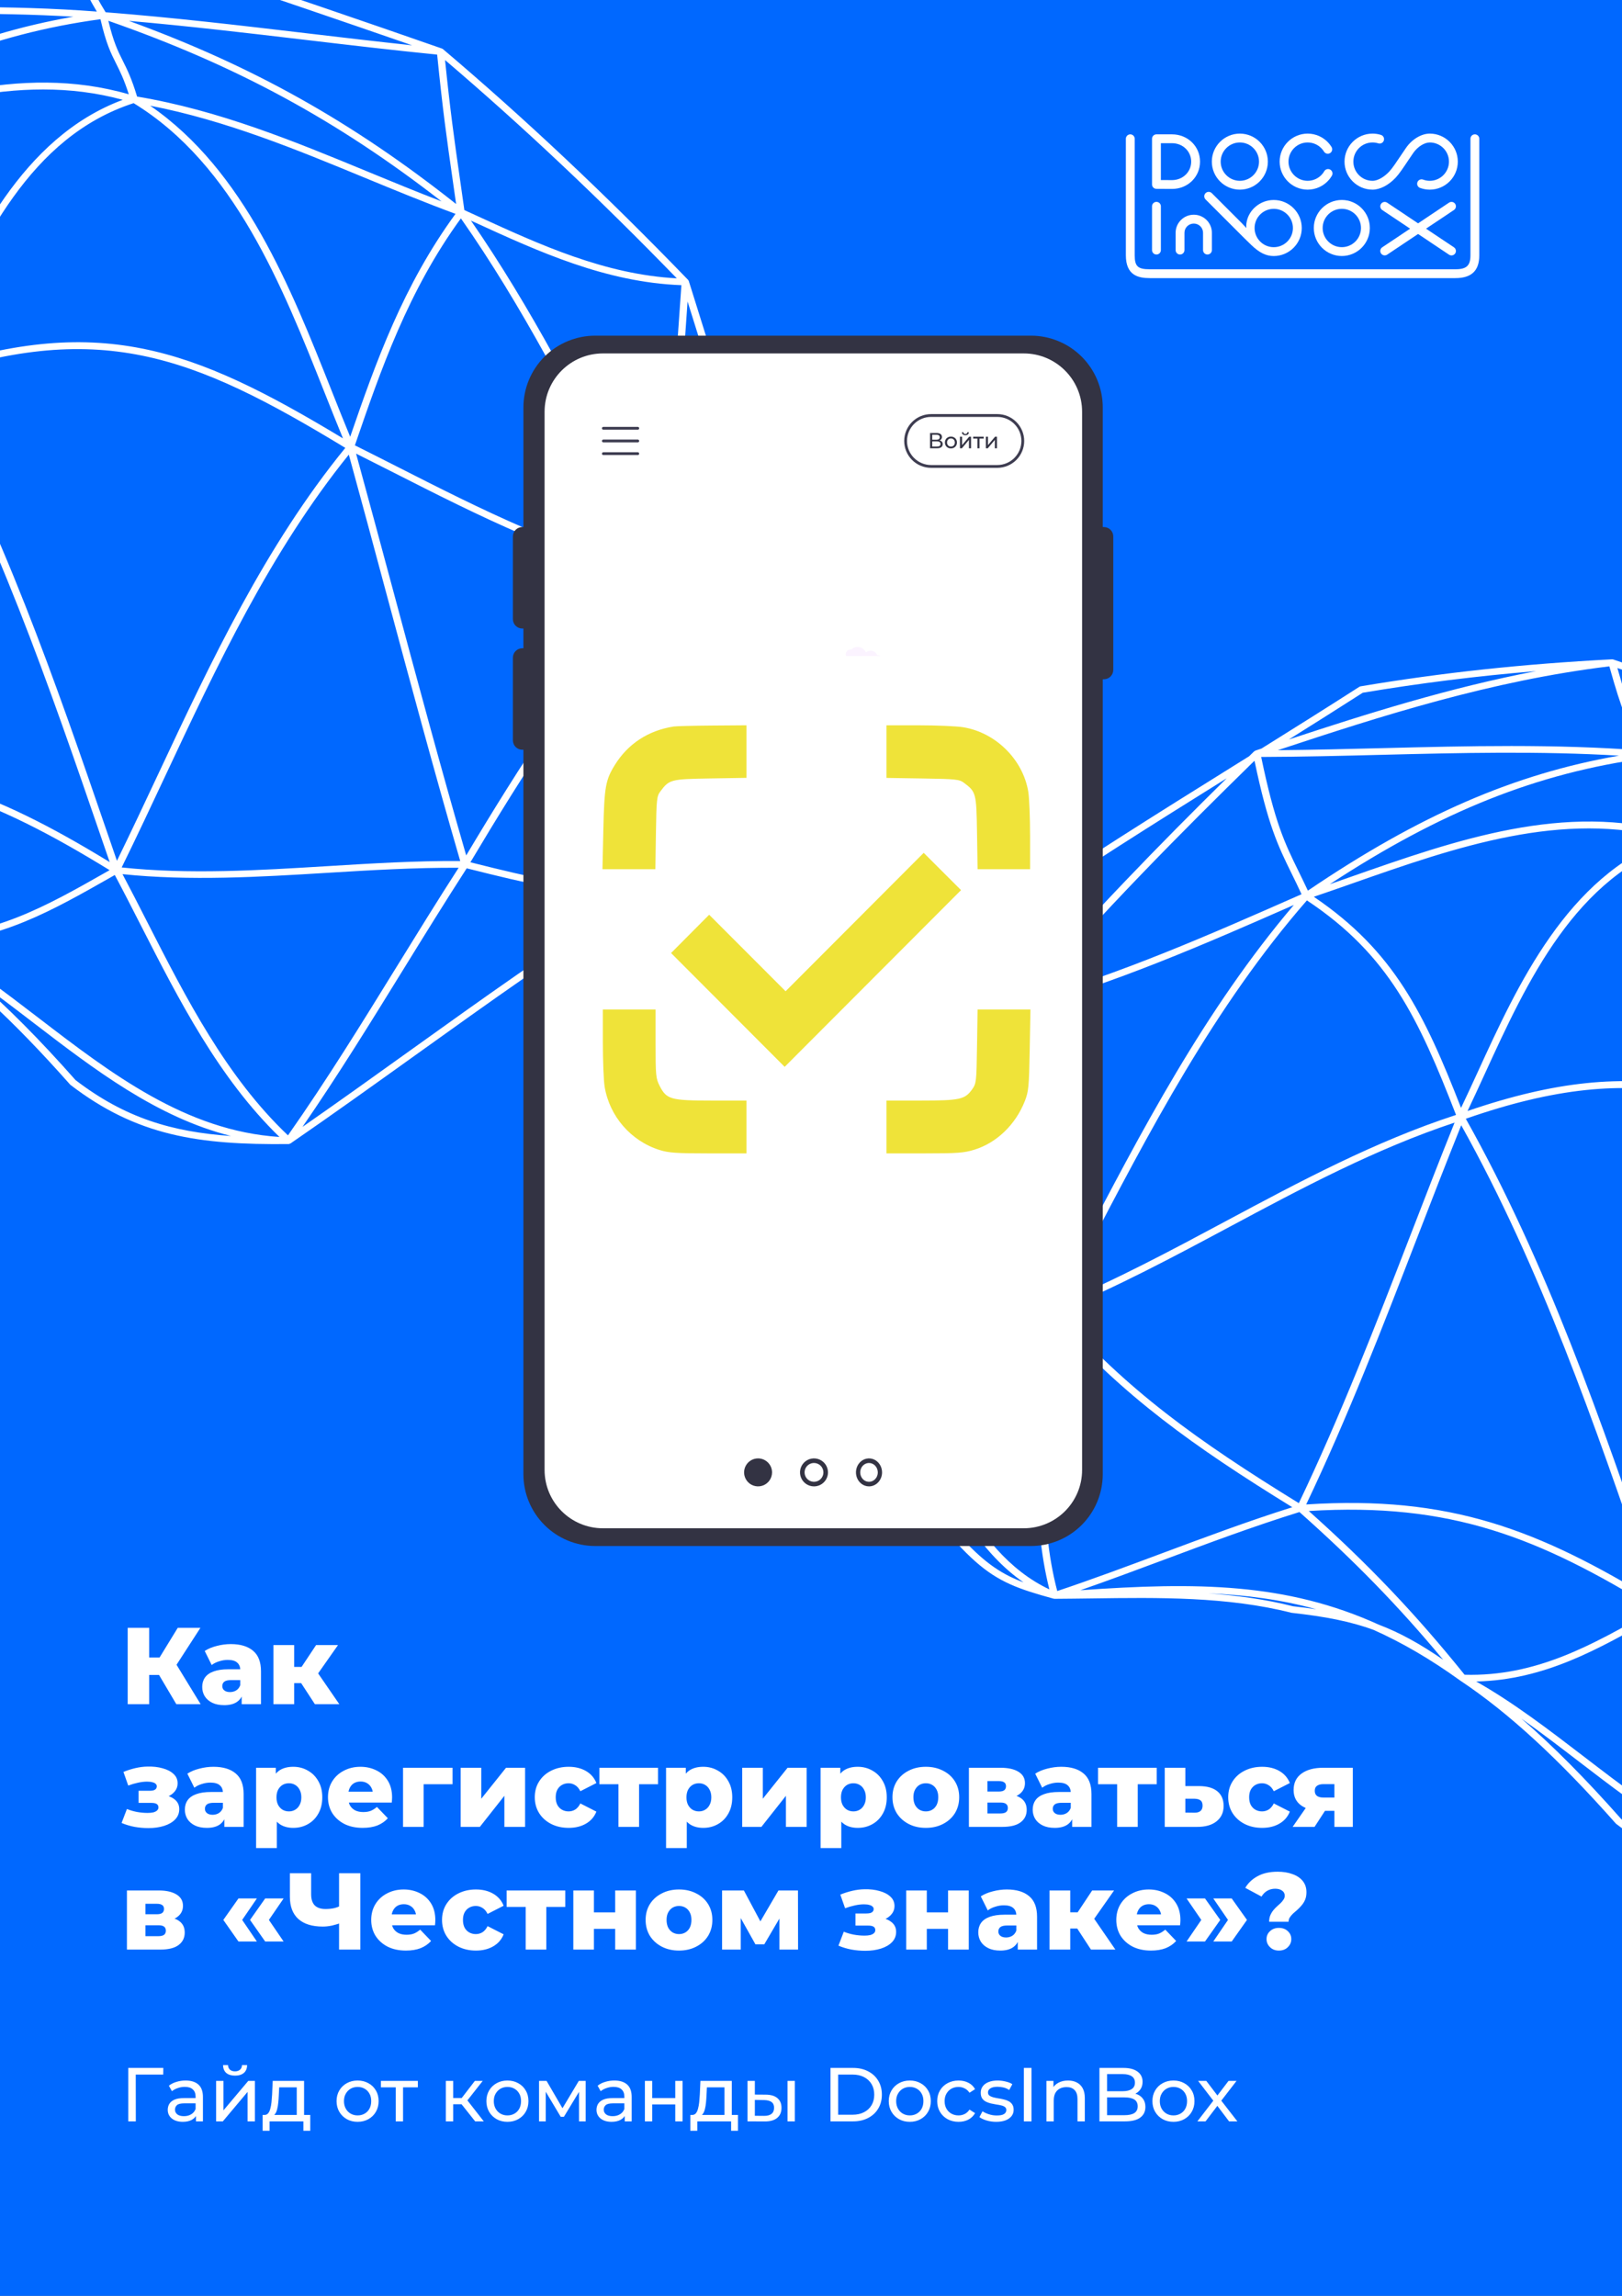 <?xml version="1.0" encoding="UTF-8"?> <svg xmlns="http://www.w3.org/2000/svg" width="595" height="842" viewBox="0 0 595 842" fill="none"><rect x="0" y="0" width="595" height="842" fill="#808080" stroke="none"/><g clip-path="url(#clip0_1616_170)"><rect width="595" height="842" fill="#0068FF"></rect><path d="M64.68 625L56.8 611.68L63.16 607.92L73.6 625H64.68ZM46.84 625V597H54.72V625H46.84ZM52.44 614.28V607.88H62.6V614.28H52.44ZM63.92 611.84L56.6 611.04L65.2 597H73.52L63.92 611.84ZM88.658 625V620.96L88.138 619.96V612.52C88.138 611.32 87.764 610.4 87.018 609.76C86.298 609.093 85.138 608.76 83.538 608.76C82.498 608.76 81.445 608.933 80.378 609.28C79.311 609.6 78.404 610.053 77.658 610.64L75.098 605.48C76.325 604.68 77.791 604.067 79.498 603.64C81.231 603.187 82.951 602.96 84.658 602.96C88.178 602.96 90.898 603.773 92.818 605.4C94.764 607 95.738 609.52 95.738 612.96V625H88.658ZM82.258 625.36C80.525 625.36 79.058 625.067 77.858 624.48C76.658 623.893 75.738 623.093 75.098 622.08C74.484 621.067 74.178 619.933 74.178 618.68C74.178 617.347 74.511 616.2 75.178 615.24C75.871 614.253 76.924 613.507 78.338 613C79.751 612.467 81.578 612.2 83.818 612.2H88.938V616.16H84.858C83.631 616.16 82.764 616.36 82.258 616.76C81.778 617.16 81.538 617.693 81.538 618.36C81.538 619.027 81.791 619.56 82.298 619.96C82.805 620.36 83.498 620.56 84.378 620.56C85.204 620.56 85.951 620.36 86.618 619.96C87.311 619.533 87.818 618.893 88.138 618.04L89.178 620.84C88.778 622.333 87.991 623.467 86.818 624.24C85.671 624.987 84.151 625.36 82.258 625.36ZM115.51 625L108.91 614.88L115.03 611.28L124.47 625H115.51ZM100.31 625V603.32H107.91V625H100.31ZM105.67 617.28V611.32H113.51V617.28H105.67ZM115.79 615L108.67 614.28L115.95 603.32H123.99L115.79 615ZM54.44 670.44C56.547 670.44 58.453 670.173 60.16 669.64C61.867 669.107 63.227 668.32 64.24 667.28C65.253 666.24 65.76 664.973 65.76 663.48C65.76 661.853 65.067 660.573 63.68 659.64C62.32 658.68 60.453 658.2 58.08 658.2L57.92 659.6C59.28 659.6 60.507 659.36 61.6 658.88C62.693 658.373 63.56 657.707 64.2 656.88C64.84 656.053 65.16 655.107 65.16 654.04C65.16 652.653 64.667 651.507 63.68 650.6C62.693 649.667 61.36 648.973 59.68 648.52C58.027 648.04 56.16 647.827 54.08 647.88C52.64 647.907 51.173 648.093 49.68 648.44C48.187 648.787 46.72 649.253 45.28 649.84L47.04 654.84C48.267 654.387 49.453 654.04 50.6 653.8C51.773 653.533 52.893 653.4 53.96 653.4C54.787 653.4 55.453 653.48 55.96 653.64C56.493 653.773 56.88 653.973 57.12 654.24C57.387 654.48 57.52 654.773 57.52 655.12C57.52 655.467 57.413 655.773 57.2 656.04C57.013 656.28 56.72 656.467 56.32 656.6C55.92 656.707 55.427 656.76 54.84 656.76H50.84V661.2H55.52C56.4 661.2 57.053 661.333 57.48 661.6C57.907 661.867 58.12 662.293 58.12 662.88C58.12 663.307 57.947 663.68 57.6 664C57.28 664.293 56.827 664.52 56.24 664.68C55.653 664.813 54.96 664.88 54.16 664.88C52.827 664.88 51.52 664.76 50.24 664.52C48.96 664.28 47.733 663.92 46.56 663.44L44.6 668.56C46.12 669.2 47.72 669.68 49.4 670C51.08 670.293 52.76 670.44 54.44 670.44ZM82.291 670V665.96L81.771 664.96V657.52C81.771 656.32 81.397 655.4 80.651 654.76C79.931 654.093 78.771 653.76 77.171 653.76C76.131 653.76 75.077 653.933 74.011 654.28C72.944 654.6 72.037 655.053 71.291 655.64L68.731 650.48C69.957 649.68 71.424 649.067 73.131 648.64C74.864 648.187 76.584 647.96 78.291 647.96C81.811 647.96 84.531 648.773 86.451 650.4C88.397 652 89.371 654.52 89.371 657.96V670H82.291ZM75.891 670.36C74.157 670.36 72.691 670.067 71.491 669.48C70.291 668.893 69.371 668.093 68.731 667.08C68.117 666.067 67.811 664.933 67.811 663.68C67.811 662.347 68.144 661.2 68.811 660.24C69.504 659.253 70.557 658.507 71.971 658C73.384 657.467 75.211 657.2 77.451 657.2H82.571V661.16H78.491C77.264 661.16 76.397 661.36 75.891 661.76C75.411 662.16 75.171 662.693 75.171 663.36C75.171 664.027 75.424 664.56 75.931 664.96C76.437 665.36 77.131 665.56 78.011 665.56C78.837 665.56 79.584 665.36 80.251 664.96C80.944 664.533 81.451 663.893 81.771 663.04L82.811 665.84C82.411 667.333 81.624 668.467 80.451 669.24C79.304 669.987 77.784 670.36 75.891 670.36ZM107.583 670.36C105.743 670.36 104.169 669.96 102.863 669.16C101.556 668.333 100.556 667.107 99.863 665.48C99.196 663.827 98.863 661.72 98.863 659.16C98.863 656.573 99.183 654.467 99.823 652.84C100.463 651.187 101.423 649.96 102.703 649.16C104.009 648.36 105.636 647.96 107.583 647.96C109.556 647.96 111.343 648.427 112.943 649.36C114.569 650.267 115.849 651.56 116.783 653.24C117.743 654.893 118.223 656.867 118.223 659.16C118.223 661.453 117.743 663.44 116.783 665.12C115.849 666.8 114.569 668.093 112.943 669C111.343 669.907 109.556 670.36 107.583 670.36ZM93.943 677.76V648.32H101.183V652L101.143 659.16L101.543 666.36V677.76H93.943ZM105.983 664.32C106.836 664.32 107.596 664.12 108.263 663.72C108.956 663.32 109.503 662.733 109.903 661.96C110.329 661.187 110.543 660.253 110.543 659.16C110.543 658.067 110.329 657.133 109.903 656.36C109.503 655.587 108.956 655 108.263 654.6C107.596 654.2 106.836 654 105.983 654C105.129 654 104.356 654.2 103.663 654.6C102.996 655 102.449 655.587 102.023 656.36C101.623 657.133 101.423 658.067 101.423 659.16C101.423 660.253 101.623 661.187 102.023 661.96C102.449 662.733 102.996 663.32 103.663 663.72C104.356 664.12 105.129 664.32 105.983 664.32ZM133.033 670.36C130.473 670.36 128.233 669.88 126.313 668.92C124.419 667.933 122.939 666.6 121.873 664.92C120.833 663.213 120.313 661.28 120.313 659.12C120.313 656.96 120.819 655.04 121.833 653.36C122.873 651.653 124.299 650.333 126.113 649.4C127.926 648.44 129.966 647.96 132.233 647.96C134.366 647.96 136.313 648.4 138.073 649.28C139.833 650.133 141.233 651.4 142.273 653.08C143.313 654.76 143.833 656.8 143.833 659.2C143.833 659.467 143.819 659.773 143.793 660.12C143.766 660.467 143.739 660.787 143.713 661.08H126.553V657.08H139.673L136.793 658.2C136.819 657.213 136.633 656.36 136.233 655.64C135.859 654.92 135.326 654.36 134.633 653.96C133.966 653.56 133.179 653.36 132.273 653.36C131.366 653.36 130.566 653.56 129.872 653.96C129.206 654.36 128.686 654.933 128.313 655.68C127.939 656.4 127.753 657.253 127.753 658.24V659.4C127.753 660.467 127.966 661.387 128.393 662.16C128.846 662.933 129.486 663.533 130.313 663.96C131.139 664.36 132.126 664.56 133.273 664.56C134.339 664.56 135.246 664.413 135.993 664.12C136.766 663.8 137.526 663.32 138.273 662.68L142.273 666.84C141.233 667.987 139.953 668.867 138.433 669.48C136.913 670.067 135.113 670.36 133.033 670.36ZM147.849 670V648.32H166.009V654.36H153.769L155.409 652.72V670H147.849ZM168.982 670V648.32H176.542V659.68L185.622 648.32H192.622V670H185.022V658.6L176.022 670H168.982ZM208.612 670.36C206.212 670.36 204.065 669.88 202.172 668.92C200.305 667.96 198.839 666.64 197.772 664.96C196.705 663.253 196.172 661.307 196.172 659.12C196.172 656.933 196.705 655 197.772 653.32C198.839 651.64 200.305 650.333 202.172 649.4C204.065 648.44 206.212 647.96 208.612 647.96C211.065 647.96 213.185 648.48 214.972 649.52C216.759 650.56 218.025 652.027 218.772 653.92L212.892 656.92C212.385 655.907 211.759 655.173 211.012 654.72C210.265 654.24 209.452 654 208.572 654C207.692 654 206.892 654.2 206.172 654.6C205.452 655 204.879 655.587 204.452 656.36C204.052 657.107 203.852 658.027 203.852 659.12C203.852 660.24 204.052 661.187 204.452 661.96C204.879 662.733 205.452 663.32 206.172 663.72C206.892 664.12 207.692 664.32 208.572 664.32C209.452 664.32 210.265 664.093 211.012 663.64C211.759 663.16 212.385 662.413 212.892 661.4L218.772 664.4C218.025 666.293 216.759 667.76 214.972 668.8C213.185 669.84 211.065 670.36 208.612 670.36ZM226.869 670V652.68L228.509 654.36H219.869V648.32H241.389V654.36H232.749L234.429 652.68V670H226.869ZM257.973 670.36C256.133 670.36 254.56 669.96 253.253 669.16C251.947 668.333 250.947 667.107 250.253 665.48C249.587 663.827 249.253 661.72 249.253 659.16C249.253 656.573 249.573 654.467 250.213 652.84C250.853 651.187 251.813 649.96 253.093 649.16C254.4 648.36 256.027 647.96 257.973 647.96C259.947 647.96 261.733 648.427 263.333 649.36C264.96 650.267 266.24 651.56 267.173 653.24C268.133 654.893 268.613 656.867 268.613 659.16C268.613 661.453 268.133 663.44 267.173 665.12C266.24 666.8 264.96 668.093 263.333 669C261.733 669.907 259.947 670.36 257.973 670.36ZM244.333 677.76V648.32H251.573V652L251.533 659.16L251.933 666.36V677.76H244.333ZM256.373 664.32C257.227 664.32 257.987 664.12 258.653 663.72C259.347 663.32 259.893 662.733 260.293 661.96C260.72 661.187 260.933 660.253 260.933 659.16C260.933 658.067 260.72 657.133 260.293 656.36C259.893 655.587 259.347 655 258.653 654.6C257.987 654.2 257.227 654 256.373 654C255.52 654 254.747 654.2 254.053 654.6C253.387 655 252.84 655.587 252.413 656.36C252.013 657.133 251.813 658.067 251.813 659.16C251.813 660.253 252.013 661.187 252.413 661.96C252.84 662.733 253.387 663.32 254.053 663.72C254.747 664.12 255.52 664.32 256.373 664.32ZM272.263 670V648.32H279.823V659.68L288.903 648.32H295.903V670H288.303V658.6L279.303 670H272.263ZM314.653 670.36C312.813 670.36 311.24 669.96 309.933 669.16C308.626 668.333 307.626 667.107 306.933 665.48C306.266 663.827 305.933 661.72 305.933 659.16C305.933 656.573 306.253 654.467 306.893 652.84C307.533 651.187 308.493 649.96 309.773 649.16C311.08 648.36 312.706 647.96 314.653 647.96C316.626 647.96 318.413 648.427 320.013 649.36C321.64 650.267 322.92 651.56 323.853 653.24C324.813 654.893 325.293 656.867 325.293 659.16C325.293 661.453 324.813 663.44 323.853 665.12C322.92 666.8 321.64 668.093 320.013 669C318.413 669.907 316.626 670.36 314.653 670.36ZM301.013 677.76V648.32H308.253V652L308.213 659.16L308.613 666.36V677.76H301.013ZM313.053 664.32C313.906 664.32 314.666 664.12 315.333 663.72C316.026 663.32 316.573 662.733 316.973 661.96C317.4 661.187 317.613 660.253 317.613 659.16C317.613 658.067 317.4 657.133 316.973 656.36C316.573 655.587 316.026 655 315.333 654.6C314.666 654.2 313.906 654 313.053 654C312.2 654 311.426 654.2 310.733 654.6C310.066 655 309.52 655.587 309.093 656.36C308.693 657.133 308.493 658.067 308.493 659.16C308.493 660.253 308.693 661.187 309.093 661.96C309.52 662.733 310.066 663.32 310.733 663.72C311.426 664.12 312.2 664.32 313.053 664.32ZM339.623 670.36C337.249 670.36 335.143 669.88 333.303 668.92C331.463 667.96 330.009 666.64 328.943 664.96C327.903 663.253 327.383 661.307 327.383 659.12C327.383 656.933 327.903 655 328.943 653.32C330.009 651.64 331.463 650.333 333.303 649.4C335.143 648.44 337.249 647.96 339.623 647.96C341.996 647.96 344.103 648.44 345.943 649.4C347.809 650.333 349.263 651.64 350.303 653.32C351.343 655 351.863 656.933 351.863 659.12C351.863 661.307 351.343 663.253 350.303 664.96C349.263 666.64 347.809 667.96 345.943 668.92C344.103 669.88 341.996 670.36 339.623 670.36ZM339.623 664.32C340.503 664.32 341.276 664.12 341.943 663.72C342.636 663.32 343.183 662.733 343.583 661.96C343.983 661.16 344.183 660.213 344.183 659.12C344.183 658.027 343.983 657.107 343.583 656.36C343.183 655.587 342.636 655 341.943 654.6C341.276 654.2 340.503 654 339.623 654C338.769 654 337.996 654.2 337.303 654.6C336.636 655 336.089 655.587 335.663 656.36C335.263 657.107 335.063 658.027 335.063 659.12C335.063 660.213 335.263 661.16 335.663 661.96C336.089 662.733 336.636 663.32 337.303 663.72C337.996 664.12 338.769 664.32 339.623 664.32ZM355.427 670V648.32H367.067C369.867 648.32 372.054 648.813 373.627 649.8C375.201 650.76 375.987 652.147 375.987 653.96C375.987 655.693 375.254 657.08 373.787 658.12C372.347 659.133 370.401 659.64 367.947 659.64L368.627 658.04C371.267 658.04 373.254 658.533 374.587 659.52C375.947 660.48 376.627 661.893 376.627 663.76C376.627 665.68 375.881 667.2 374.387 668.32C372.921 669.44 370.667 670 367.627 670H355.427ZM362.227 665.08H366.947C367.881 665.08 368.574 664.92 369.027 664.6C369.481 664.253 369.707 663.747 369.707 663.08C369.707 662.387 369.481 661.88 369.027 661.56C368.601 661.24 367.934 661.08 367.027 661.08H362.227V665.08ZM362.227 657.04H366.387C367.294 657.04 367.961 656.88 368.387 656.56C368.814 656.213 369.027 655.72 369.027 655.08C369.027 654.44 368.814 653.973 368.387 653.68C367.961 653.36 367.294 653.2 366.387 653.2H362.227V657.04ZM393.306 670V665.96L392.786 664.96V657.52C392.786 656.32 392.413 655.4 391.666 654.76C390.946 654.093 389.786 653.76 388.186 653.76C387.146 653.76 386.093 653.933 385.026 654.28C383.96 654.6 383.053 655.053 382.306 655.64L379.746 650.48C380.973 649.68 382.44 649.067 384.146 648.64C385.88 648.187 387.6 647.96 389.306 647.96C392.826 647.96 395.546 648.773 397.466 650.4C399.413 652 400.386 654.52 400.386 657.96V670H393.306ZM386.906 670.36C385.173 670.36 383.706 670.067 382.506 669.48C381.306 668.893 380.386 668.093 379.746 667.08C379.133 666.067 378.826 664.933 378.826 663.68C378.826 662.347 379.16 661.2 379.826 660.24C380.52 659.253 381.573 658.507 382.986 658C384.4 657.467 386.226 657.2 388.466 657.2H393.586V661.16H389.506C388.28 661.16 387.413 661.36 386.906 661.76C386.426 662.16 386.186 662.693 386.186 663.36C386.186 664.027 386.44 664.56 386.946 664.96C387.453 665.36 388.146 665.56 389.026 665.56C389.853 665.56 390.6 665.36 391.266 664.96C391.96 664.533 392.466 663.893 392.786 663.04L393.826 665.84C393.426 667.333 392.64 668.467 391.466 669.24C390.32 669.987 388.8 670.36 386.906 670.36ZM409.798 670V652.68L411.438 654.36H402.798V648.32H424.318V654.36H415.678L417.358 652.68V670H409.798ZM439.983 655.04C442.863 655.067 445.063 655.707 446.583 656.96C448.103 658.213 448.863 660 448.863 662.32C448.863 664.72 447.983 666.613 446.223 668C444.49 669.36 442.09 670.027 439.023 670H427.263V648.32H434.823V655.04H439.983ZM438.263 664.8C439.17 664.8 439.876 664.587 440.383 664.16C440.89 663.733 441.143 663.08 441.143 662.2C441.143 661.293 440.89 660.653 440.383 660.28C439.903 659.907 439.196 659.707 438.263 659.68H434.823V664.76L438.263 664.8ZM462.987 670.36C460.587 670.36 458.44 669.88 456.547 668.92C454.68 667.96 453.214 666.64 452.147 664.96C451.08 663.253 450.547 661.307 450.547 659.12C450.547 656.933 451.08 655 452.147 653.32C453.214 651.64 454.68 650.333 456.547 649.4C458.44 648.44 460.587 647.96 462.987 647.96C465.44 647.96 467.56 648.48 469.347 649.52C471.134 650.56 472.4 652.027 473.147 653.92L467.267 656.92C466.76 655.907 466.134 655.173 465.387 654.72C464.64 654.24 463.827 654 462.947 654C462.067 654 461.267 654.2 460.547 654.6C459.827 655 459.254 655.587 458.827 656.36C458.427 657.107 458.227 658.027 458.227 659.12C458.227 660.24 458.427 661.187 458.827 661.96C459.254 662.733 459.827 663.32 460.547 663.72C461.267 664.12 462.067 664.32 462.947 664.32C463.827 664.32 464.64 664.093 465.387 663.64C466.134 663.16 466.76 662.413 467.267 661.4L473.147 664.4C472.4 666.293 471.134 667.76 469.347 668.8C467.56 669.84 465.44 670.36 462.987 670.36ZM489.497 670V662.96L490.497 664.12H484.977C481.75 664.12 479.204 663.467 477.337 662.16C475.47 660.827 474.537 658.933 474.537 656.48C474.537 653.867 475.51 651.853 477.457 650.44C479.404 649.027 482.03 648.32 485.337 648.32H496.257V670H489.497ZM474.177 670L479.897 661.76H487.577L482.217 670H474.177ZM489.497 660.68V652.44L490.497 654.32H485.497C484.484 654.32 483.697 654.52 483.137 654.92C482.577 655.293 482.297 655.907 482.297 656.76C482.297 658.413 483.35 659.24 485.457 659.24H490.497L489.497 660.68ZM46.56 715V693.32H58.2C61 693.32 63.187 693.813 64.76 694.8C66.333 695.76 67.12 697.147 67.12 698.96C67.12 700.693 66.387 702.08 64.92 703.12C63.48 704.133 61.533 704.64 59.08 704.64L59.76 703.04C62.4 703.04 64.387 703.533 65.72 704.52C67.08 705.48 67.76 706.893 67.76 708.76C67.76 710.68 67.013 712.2 65.52 713.32C64.053 714.44 61.8 715 58.76 715H46.56ZM53.36 710.08H58.08C59.013 710.08 59.707 709.92 60.16 709.6C60.613 709.253 60.84 708.747 60.84 708.08C60.84 707.387 60.613 706.88 60.16 706.56C59.733 706.24 59.067 706.08 58.16 706.08H53.36V710.08ZM53.36 702.04H57.52C58.427 702.04 59.093 701.88 59.52 701.56C59.947 701.213 60.16 700.72 60.16 700.08C60.16 699.44 59.947 698.973 59.52 698.68C59.093 698.36 58.427 698.2 57.52 698.2H53.36V702.04ZM87.48 712.04L81.92 704.12L87.48 696.24H94.24L88.84 704.12L94.24 712.04H87.48ZM97.28 712.04L91.72 704.12L97.28 696.24H104.04L98.64 704.12L104.04 712.04H97.28ZM125.458 705.08C124.152 705.56 122.912 705.933 121.738 706.2C120.592 706.44 119.485 706.56 118.418 706.56C114.498 706.56 111.498 705.627 109.418 703.76C107.365 701.893 106.338 699.173 106.338 695.6V687H114.138V694.72C114.138 696.533 114.578 697.893 115.458 698.8C116.365 699.68 117.685 700.12 119.418 700.12C120.538 700.12 121.592 700.013 122.578 699.8C123.592 699.56 124.485 699.2 125.258 698.72L125.458 705.08ZM124.378 715V687H132.178V715H124.378ZM148.892 715.36C146.332 715.36 144.092 714.88 142.172 713.92C140.279 712.933 138.799 711.6 137.732 709.92C136.692 708.213 136.172 706.28 136.172 704.12C136.172 701.96 136.679 700.04 137.692 698.36C138.732 696.653 140.159 695.333 141.972 694.4C143.785 693.44 145.825 692.96 148.092 692.96C150.225 692.96 152.172 693.4 153.932 694.28C155.692 695.133 157.092 696.4 158.132 698.08C159.172 699.76 159.692 701.8 159.692 704.2C159.692 704.467 159.679 704.773 159.652 705.12C159.625 705.467 159.599 705.787 159.572 706.08H142.412V702.08H155.532L152.652 703.2C152.679 702.213 152.492 701.36 152.092 700.64C151.719 699.92 151.185 699.36 150.492 698.96C149.825 698.56 149.039 698.36 148.132 698.36C147.225 698.36 146.425 698.56 145.732 698.96C145.065 699.36 144.545 699.933 144.172 700.68C143.799 701.4 143.612 702.253 143.612 703.24V704.4C143.612 705.467 143.825 706.387 144.252 707.16C144.705 707.933 145.345 708.533 146.172 708.96C146.999 709.36 147.985 709.56 149.132 709.56C150.199 709.56 151.105 709.413 151.852 709.12C152.625 708.8 153.385 708.32 154.132 707.68L158.132 711.84C157.092 712.987 155.812 713.867 154.292 714.48C152.772 715.067 150.972 715.36 148.892 715.36ZM174.588 715.36C172.188 715.36 170.042 714.88 168.148 713.92C166.282 712.96 164.815 711.64 163.748 709.96C162.682 708.253 162.148 706.307 162.148 704.12C162.148 701.933 162.682 700 163.748 698.32C164.815 696.64 166.282 695.333 168.148 694.4C170.042 693.44 172.188 692.96 174.588 692.96C177.042 692.96 179.162 693.48 180.948 694.52C182.735 695.56 184.002 697.027 184.748 698.92L178.868 701.92C178.362 700.907 177.735 700.173 176.988 699.72C176.242 699.24 175.428 699 174.548 699C173.668 699 172.868 699.2 172.148 699.6C171.428 700 170.855 700.587 170.428 701.36C170.028 702.107 169.828 703.027 169.828 704.12C169.828 705.24 170.028 706.187 170.428 706.96C170.855 707.733 171.428 708.32 172.148 708.72C172.868 709.12 173.668 709.32 174.548 709.32C175.428 709.32 176.242 709.093 176.988 708.64C177.735 708.16 178.362 707.413 178.868 706.4L184.748 709.4C184.002 711.293 182.735 712.76 180.948 713.8C179.162 714.84 177.042 715.36 174.588 715.36ZM192.845 715V697.68L194.485 699.36H185.845V693.32H207.365V699.36H198.725L200.405 697.68V715H192.845ZM210.31 715V693.32H217.87V701.36H225.67V693.32H233.27V715H225.67V707.4H217.87V715H210.31ZM249.076 715.36C246.703 715.36 244.596 714.88 242.756 713.92C240.916 712.96 239.463 711.64 238.396 709.96C237.356 708.253 236.836 706.307 236.836 704.12C236.836 701.933 237.356 700 238.396 698.32C239.463 696.64 240.916 695.333 242.756 694.4C244.596 693.44 246.703 692.96 249.076 692.96C251.449 692.96 253.556 693.44 255.396 694.4C257.263 695.333 258.716 696.64 259.756 698.32C260.796 700 261.316 701.933 261.316 704.12C261.316 706.307 260.796 708.253 259.756 709.96C258.716 711.64 257.263 712.96 255.396 713.92C253.556 714.88 251.449 715.36 249.076 715.36ZM249.076 709.32C249.956 709.32 250.729 709.12 251.396 708.72C252.089 708.32 252.636 707.733 253.036 706.96C253.436 706.16 253.636 705.213 253.636 704.12C253.636 703.027 253.436 702.107 253.036 701.36C252.636 700.587 252.089 700 251.396 699.6C250.729 699.2 249.956 699 249.076 699C248.223 699 247.449 699.2 246.756 699.6C246.089 700 245.543 700.587 245.116 701.36C244.716 702.107 244.516 703.027 244.516 704.12C244.516 705.213 244.716 706.16 245.116 706.96C245.543 707.733 246.089 708.32 246.756 708.72C247.449 709.12 248.223 709.32 249.076 709.32ZM264.88 715V693.32H272.88L280.44 707.48H277.28L285.56 693.32H292.72L292.76 715H285.92V700.84L287.08 701.64L280.36 713.08H277.12L270.4 701.08L271.72 700.72V715H264.88ZM317.409 715.44C319.515 715.44 321.422 715.173 323.129 714.64C324.835 714.107 326.195 713.32 327.209 712.28C328.222 711.24 328.729 709.973 328.729 708.48C328.729 706.853 328.035 705.573 326.649 704.64C325.289 703.68 323.422 703.2 321.049 703.2L320.889 704.6C322.249 704.6 323.475 704.36 324.569 703.88C325.662 703.373 326.529 702.707 327.169 701.88C327.809 701.053 328.129 700.107 328.129 699.04C328.129 697.653 327.635 696.507 326.649 695.6C325.662 694.667 324.329 693.973 322.649 693.52C320.995 693.04 319.129 692.827 317.049 692.88C315.609 692.907 314.142 693.093 312.649 693.44C311.155 693.787 309.689 694.253 308.249 694.84L310.009 699.84C311.235 699.387 312.422 699.04 313.569 698.8C314.742 698.533 315.862 698.4 316.929 698.4C317.755 698.4 318.422 698.48 318.929 698.64C319.462 698.773 319.849 698.973 320.089 699.24C320.355 699.48 320.489 699.773 320.489 700.12C320.489 700.467 320.382 700.773 320.169 701.04C319.982 701.28 319.689 701.467 319.289 701.6C318.889 701.707 318.395 701.76 317.809 701.76H313.809V706.2H318.489C319.369 706.2 320.022 706.333 320.449 706.6C320.875 706.867 321.089 707.293 321.089 707.88C321.089 708.307 320.915 708.68 320.569 709C320.249 709.293 319.795 709.52 319.209 709.68C318.622 709.813 317.929 709.88 317.129 709.88C315.795 709.88 314.489 709.76 313.209 709.52C311.929 709.28 310.702 708.92 309.529 708.44L307.569 713.56C309.089 714.2 310.689 714.68 312.369 715C314.049 715.293 315.729 715.44 317.409 715.44ZM332.419 715V693.32H339.979V701.36H347.779V693.32H355.379V715H347.779V707.4H339.979V715H332.419ZM373.345 715V710.96L372.825 709.96V702.52C372.825 701.32 372.452 700.4 371.705 699.76C370.985 699.093 369.825 698.76 368.225 698.76C367.185 698.76 366.132 698.933 365.065 699.28C363.999 699.6 363.092 700.053 362.345 700.64L359.785 695.48C361.012 694.68 362.479 694.067 364.185 693.64C365.919 693.187 367.639 692.96 369.345 692.96C372.865 692.96 375.585 693.773 377.505 695.4C379.452 697 380.425 699.52 380.425 702.96V715H373.345ZM366.945 715.36C365.212 715.36 363.745 715.067 362.545 714.48C361.345 713.893 360.425 713.093 359.785 712.08C359.172 711.067 358.865 709.933 358.865 708.68C358.865 707.347 359.199 706.2 359.865 705.24C360.559 704.253 361.612 703.507 363.025 703C364.439 702.467 366.265 702.2 368.505 702.2H373.625V706.16H369.545C368.319 706.16 367.452 706.36 366.945 706.76C366.465 707.16 366.225 707.693 366.225 708.36C366.225 709.027 366.479 709.56 366.985 709.96C367.492 710.36 368.185 710.56 369.065 710.56C369.892 710.56 370.639 710.36 371.305 709.96C371.999 709.533 372.505 708.893 372.825 708.04L373.865 710.84C373.465 712.333 372.679 713.467 371.505 714.24C370.359 714.987 368.839 715.36 366.945 715.36ZM400.198 715L393.598 704.88L399.718 701.28L409.158 715H400.198ZM384.998 715V693.32H392.598V715H384.998ZM390.358 707.28V701.32H398.198V707.28H390.358ZM400.478 705L393.358 704.28L400.638 693.32H408.678L400.478 705ZM422.212 715.36C419.652 715.36 417.412 714.88 415.492 713.92C413.599 712.933 412.119 711.6 411.052 709.92C410.012 708.213 409.492 706.28 409.492 704.12C409.492 701.96 409.999 700.04 411.012 698.36C412.052 696.653 413.479 695.333 415.292 694.4C417.106 693.44 419.146 692.96 421.412 692.96C423.546 692.96 425.492 693.4 427.252 694.28C429.012 695.133 430.412 696.4 431.452 698.08C432.492 699.76 433.012 701.8 433.012 704.2C433.012 704.467 432.999 704.773 432.972 705.12C432.946 705.467 432.919 705.787 432.892 706.08H415.732V702.08H428.852L425.972 703.2C425.999 702.213 425.812 701.36 425.412 700.64C425.039 699.92 424.506 699.36 423.812 698.96C423.146 698.56 422.359 698.36 421.452 698.36C420.546 698.36 419.746 698.56 419.052 698.96C418.386 699.36 417.866 699.933 417.492 700.68C417.119 701.4 416.932 702.253 416.932 703.24V704.4C416.932 705.467 417.146 706.387 417.572 707.16C418.026 707.933 418.666 708.533 419.492 708.96C420.319 709.36 421.306 709.56 422.452 709.56C423.519 709.56 424.426 709.413 425.172 709.12C425.946 708.8 426.706 708.32 427.452 707.68L431.452 711.84C430.412 712.987 429.132 713.867 427.612 714.48C426.092 715.067 424.292 715.36 422.212 715.36ZM442.029 712.04H435.269L440.669 704.12L435.269 696.24H442.029L447.629 704.12L442.029 712.04ZM451.829 712.04H445.069L450.469 704.12L445.069 696.24H451.829L457.429 704.12L451.829 712.04ZM465.566 704.8C465.566 703.92 465.699 703.147 465.966 702.48C466.259 701.787 466.619 701.173 467.046 700.64C467.473 700.107 467.926 699.627 468.406 699.2C468.913 698.747 469.379 698.32 469.806 697.92C470.233 697.493 470.579 697.067 470.846 696.64C471.139 696.213 471.286 695.747 471.286 695.24C471.286 694.44 470.953 693.813 470.286 693.36C469.646 692.907 468.806 692.68 467.766 692.68C466.699 692.68 465.726 692.933 464.846 693.44C463.993 693.947 463.299 694.653 462.766 695.56L456.806 692.36C457.846 690.573 459.353 689.147 461.326 688.08C463.299 686.987 465.753 686.44 468.686 686.44C470.739 686.44 472.553 686.733 474.126 687.32C475.726 687.88 476.979 688.72 477.886 689.84C478.793 690.96 479.246 692.333 479.246 693.96C479.246 695 479.086 695.907 478.766 696.68C478.446 697.453 478.033 698.133 477.526 698.72C477.046 699.307 476.526 699.853 475.966 700.36C475.406 700.84 474.873 701.307 474.366 701.76C473.886 702.213 473.486 702.68 473.166 703.16C472.846 703.64 472.686 704.187 472.686 704.8H465.566ZM469.126 715.36C467.819 715.36 466.739 714.947 465.886 714.12C465.033 713.293 464.606 712.307 464.606 711.16C464.606 709.987 465.033 709.013 465.886 708.24C466.739 707.44 467.819 707.04 469.126 707.04C470.486 707.04 471.579 707.44 472.406 708.24C473.259 709.013 473.686 709.987 473.686 711.16C473.686 712.307 473.259 713.293 472.406 714.12C471.579 714.947 470.486 715.36 469.126 715.36Z" fill="white"></path><path d="M47.052 778V758.4H59.904L59.876 760.836H49.124L49.796 760.136L49.824 778H47.052ZM71.891 778V774.864L71.751 774.276V768.928C71.751 767.789 71.415 766.912 70.743 766.296C70.09 765.661 69.101 765.344 67.775 765.344C66.898 765.344 66.04 765.493 65.2 765.792C64.359 766.072 63.65 766.455 63.072 766.94L61.952 764.924C62.717 764.308 63.632 763.841 64.695 763.524C65.778 763.188 66.907 763.02 68.084 763.02C70.118 763.02 71.686 763.515 72.787 764.504C73.889 765.493 74.439 767.005 74.439 769.04V778H71.891ZM67.019 778.168C65.918 778.168 64.948 777.981 64.108 777.608C63.286 777.235 62.651 776.721 62.203 776.068C61.755 775.396 61.532 774.64 61.532 773.8C61.532 772.997 61.718 772.269 62.092 771.616C62.483 770.963 63.109 770.44 63.968 770.048C64.845 769.656 66.021 769.46 67.496 769.46H72.2V771.392H67.608C66.263 771.392 65.358 771.616 64.891 772.064C64.425 772.512 64.192 773.053 64.192 773.688C64.192 774.416 64.481 775.004 65.059 775.452C65.638 775.881 66.441 776.096 67.468 776.096C68.475 776.096 69.353 775.872 70.1 775.424C70.865 774.976 71.415 774.323 71.751 773.464L72.284 775.312C71.929 776.189 71.303 776.889 70.407 777.412C69.511 777.916 68.382 778.168 67.019 778.168ZM79.28 778V763.16H81.968V773.968L91.068 763.16H93.504V778H90.816V767.192L81.744 778H79.28ZM86.224 761.228C84.861 761.228 83.788 760.901 83.004 760.248C82.238 759.576 81.846 758.615 81.828 757.364H83.648C83.666 758.073 83.9 758.633 84.348 759.044C84.814 759.455 85.43 759.66 86.196 759.66C86.961 759.66 87.577 759.455 88.044 759.044C88.51 758.633 88.753 758.073 88.772 757.364H90.648C90.629 758.615 90.228 759.576 89.444 760.248C88.66 760.901 87.586 761.228 86.224 761.228ZM108.857 776.74V765.512H102.417L102.277 768.368C102.24 769.301 102.175 770.207 102.081 771.084C102.007 771.943 101.876 772.736 101.689 773.464C101.521 774.192 101.269 774.789 100.933 775.256C100.597 775.723 100.149 776.012 99.589 776.124L96.929 775.648C97.508 775.667 97.975 775.48 98.329 775.088C98.684 774.677 98.954 774.117 99.141 773.408C99.347 772.699 99.496 771.896 99.589 771C99.683 770.085 99.757 769.143 99.813 768.172L100.037 763.16H111.545V776.74H108.857ZM96.341 781.444V775.648H113.813V781.444H111.293V778H98.889V781.444H96.341ZM131.19 778.168C129.697 778.168 128.372 777.841 127.214 777.188C126.057 776.535 125.142 775.639 124.47 774.5C123.798 773.343 123.462 772.036 123.462 770.58C123.462 769.105 123.798 767.799 124.47 766.66C125.142 765.521 126.057 764.635 127.214 764C128.372 763.347 129.697 763.02 131.19 763.02C132.665 763.02 133.981 763.347 135.138 764C136.314 764.635 137.229 765.521 137.882 766.66C138.554 767.78 138.89 769.087 138.89 770.58C138.89 772.055 138.554 773.361 137.882 774.5C137.229 775.639 136.314 776.535 135.138 777.188C133.981 777.841 132.665 778.168 131.19 778.168ZM131.19 775.816C132.142 775.816 132.992 775.601 133.738 775.172C134.504 774.743 135.101 774.136 135.53 773.352C135.96 772.549 136.174 771.625 136.174 770.58C136.174 769.516 135.96 768.601 135.53 767.836C135.101 767.052 134.504 766.445 133.738 766.016C132.992 765.587 132.142 765.372 131.19 765.372C130.238 765.372 129.389 765.587 128.642 766.016C127.896 766.445 127.298 767.052 126.85 767.836C126.402 768.601 126.178 769.516 126.178 770.58C126.178 771.625 126.402 772.549 126.85 773.352C127.298 774.136 127.896 774.743 128.642 775.172C129.389 775.601 130.238 775.816 131.19 775.816ZM145.165 778V764.812L145.837 765.512H139.733V763.16H153.285V765.512H147.209L147.853 764.812V778H145.165ZM174.305 778L168.565 770.776L170.777 769.432L177.469 778H174.305ZM163.553 778V763.16H166.241V778H163.553ZM165.429 771.728V769.432H170.329V771.728H165.429ZM171.001 770.888L168.509 770.552L174.193 763.16H177.077L171.001 770.888ZM186.151 778.168C184.658 778.168 183.333 777.841 182.175 777.188C181.018 776.535 180.103 775.639 179.431 774.5C178.759 773.343 178.423 772.036 178.423 770.58C178.423 769.105 178.759 767.799 179.431 766.66C180.103 765.521 181.018 764.635 182.175 764C183.333 763.347 184.658 763.02 186.151 763.02C187.626 763.02 188.942 763.347 190.099 764C191.275 764.635 192.19 765.521 192.843 766.66C193.515 767.78 193.851 769.087 193.851 770.58C193.851 772.055 193.515 773.361 192.843 774.5C192.19 775.639 191.275 776.535 190.099 777.188C188.942 777.841 187.626 778.168 186.151 778.168ZM186.151 775.816C187.103 775.816 187.953 775.601 188.699 775.172C189.465 774.743 190.062 774.136 190.491 773.352C190.921 772.549 191.135 771.625 191.135 770.58C191.135 769.516 190.921 768.601 190.491 767.836C190.062 767.052 189.465 766.445 188.699 766.016C187.953 765.587 187.103 765.372 186.151 765.372C185.199 765.372 184.35 765.587 183.603 766.016C182.857 766.445 182.259 767.052 181.811 767.836C181.363 768.601 181.139 769.516 181.139 770.58C181.139 771.625 181.363 772.549 181.811 773.352C182.259 774.136 182.857 774.743 183.603 775.172C184.35 775.601 185.199 775.816 186.151 775.816ZM197.733 778V763.16H200.505L206.889 774.136H205.769L212.321 763.16H214.841V778H212.405V766.184L212.853 766.436L206.861 776.32H205.685L199.665 766.24L200.197 766.128V778H197.733ZM229.173 778V774.864L229.033 774.276V768.928C229.033 767.789 228.697 766.912 228.025 766.296C227.371 765.661 226.382 765.344 225.057 765.344C224.179 765.344 223.321 765.493 222.481 765.792C221.641 766.072 220.931 766.455 220.353 766.94L219.233 764.924C219.998 764.308 220.913 763.841 221.977 763.524C223.059 763.188 224.189 763.02 225.365 763.02C227.399 763.02 228.967 763.515 230.069 764.504C231.17 765.493 231.721 767.005 231.721 769.04V778H229.173ZM224.301 778.168C223.199 778.168 222.229 777.981 221.389 777.608C220.567 777.235 219.933 776.721 219.485 776.068C219.037 775.396 218.813 774.64 218.813 773.8C218.813 772.997 218.999 772.269 219.373 771.616C219.765 770.963 220.39 770.44 221.249 770.048C222.126 769.656 223.302 769.46 224.777 769.46H229.481V771.392H224.889C223.545 771.392 222.639 771.616 222.173 772.064C221.706 772.512 221.473 773.053 221.473 773.688C221.473 774.416 221.762 775.004 222.341 775.452C222.919 775.881 223.722 776.096 224.749 776.096C225.757 776.096 226.634 775.872 227.381 775.424C228.146 774.976 228.697 774.323 229.033 773.464L229.565 775.312C229.21 776.189 228.585 776.889 227.689 777.412C226.793 777.916 225.663 778.168 224.301 778.168ZM236.561 778V763.16H239.249V769.46H247.705V763.16H250.393V778H247.705V771.784H239.249V778H236.561ZM265.756 776.74V765.512H259.316L259.176 768.368C259.138 769.301 259.073 770.207 258.98 771.084C258.905 771.943 258.774 772.736 258.588 773.464C258.42 774.192 258.168 774.789 257.832 775.256C257.496 775.723 257.048 776.012 256.488 776.124L253.828 775.648C254.406 775.667 254.873 775.48 255.228 775.088C255.582 774.677 255.853 774.117 256.04 773.408C256.245 772.699 256.394 771.896 256.488 771C256.581 770.085 256.656 769.143 256.712 768.172L256.936 763.16H268.444V776.74H265.756ZM253.24 781.444V775.648H270.712V781.444H268.192V778H255.788V781.444H253.24ZM288.885 778V763.16H291.573V778H288.885ZM280.905 768.2C282.791 768.219 284.219 768.648 285.189 769.488C286.179 770.328 286.673 771.513 286.673 773.044C286.673 774.649 286.132 775.891 285.049 776.768C283.985 777.627 282.455 778.047 280.457 778.028L274.213 778V763.16H276.901V768.172L280.905 768.2ZM280.261 775.984C281.456 776.003 282.371 775.76 283.005 775.256C283.64 774.752 283.957 774.005 283.957 773.016C283.957 772.045 283.64 771.336 283.005 770.888C282.389 770.44 281.475 770.207 280.261 770.188L276.901 770.132V775.956L280.261 775.984ZM304.655 778V758.4H312.915C315.006 758.4 316.844 758.811 318.431 759.632C320.036 760.453 321.278 761.601 322.155 763.076C323.051 764.551 323.499 766.259 323.499 768.2C323.499 770.141 323.051 771.849 322.155 773.324C321.278 774.799 320.036 775.947 318.431 776.768C316.844 777.589 315.006 778 312.915 778H304.655ZM307.455 775.564H312.747C314.371 775.564 315.771 775.256 316.947 774.64C318.142 774.024 319.066 773.165 319.719 772.064C320.372 770.944 320.699 769.656 320.699 768.2C320.699 766.725 320.372 765.437 319.719 764.336C319.066 763.235 318.142 762.376 316.947 761.76C315.771 761.144 314.371 760.836 312.747 760.836H307.455V775.564ZM333.752 778.168C332.258 778.168 330.933 777.841 329.776 777.188C328.618 776.535 327.704 775.639 327.032 774.5C326.36 773.343 326.024 772.036 326.024 770.58C326.024 769.105 326.36 767.799 327.032 766.66C327.704 765.521 328.618 764.635 329.776 764C330.933 763.347 332.258 763.02 333.752 763.02C335.226 763.02 336.542 763.347 337.7 764C338.876 764.635 339.79 765.521 340.444 766.66C341.116 767.78 341.452 769.087 341.452 770.58C341.452 772.055 341.116 773.361 340.444 774.5C339.79 775.639 338.876 776.535 337.7 777.188C336.542 777.841 335.226 778.168 333.752 778.168ZM333.752 775.816C334.704 775.816 335.553 775.601 336.3 775.172C337.065 774.743 337.662 774.136 338.092 773.352C338.521 772.549 338.736 771.625 338.736 770.58C338.736 769.516 338.521 768.601 338.092 767.836C337.662 767.052 337.065 766.445 336.3 766.016C335.553 765.587 334.704 765.372 333.752 765.372C332.8 765.372 331.95 765.587 331.204 766.016C330.457 766.445 329.86 767.052 329.412 767.836C328.964 768.601 328.74 769.516 328.74 770.58C328.74 771.625 328.964 772.549 329.412 773.352C329.86 774.136 330.457 774.743 331.204 775.172C331.95 775.601 332.8 775.816 333.752 775.816ZM351.637 778.168C350.125 778.168 348.772 777.841 347.577 777.188C346.401 776.535 345.477 775.639 344.805 774.5C344.133 773.361 343.797 772.055 343.797 770.58C343.797 769.105 344.133 767.799 344.805 766.66C345.477 765.521 346.401 764.635 347.577 764C348.772 763.347 350.125 763.02 351.637 763.02C352.981 763.02 354.176 763.291 355.221 763.832C356.285 764.355 357.106 765.139 357.685 766.184L355.641 767.5C355.156 766.772 354.558 766.24 353.849 765.904C353.158 765.549 352.412 765.372 351.609 765.372C350.638 765.372 349.77 765.587 349.005 766.016C348.24 766.445 347.633 767.052 347.185 767.836C346.737 768.601 346.513 769.516 346.513 770.58C346.513 771.644 346.737 772.568 347.185 773.352C347.633 774.136 348.24 774.743 349.005 775.172C349.77 775.601 350.638 775.816 351.609 775.816C352.412 775.816 353.158 775.648 353.849 775.312C354.558 774.957 355.156 774.416 355.641 773.688L357.685 774.976C357.106 776.003 356.285 776.796 355.221 777.356C354.176 777.897 352.981 778.168 351.637 778.168ZM365.421 778.168C364.189 778.168 363.013 778 361.893 777.664C360.792 777.328 359.924 776.917 359.289 776.432L360.409 774.304C361.044 774.733 361.828 775.097 362.761 775.396C363.695 775.695 364.647 775.844 365.617 775.844C366.868 775.844 367.764 775.667 368.305 775.312C368.865 774.957 369.145 774.463 369.145 773.828C369.145 773.361 368.977 772.997 368.641 772.736C368.305 772.475 367.857 772.279 367.297 772.148C366.756 772.017 366.149 771.905 365.477 771.812C364.805 771.7 364.133 771.569 363.461 771.42C362.789 771.252 362.173 771.028 361.613 770.748C361.053 770.449 360.605 770.048 360.269 769.544C359.933 769.021 359.765 768.331 359.765 767.472C359.765 766.576 360.017 765.792 360.521 765.12C361.025 764.448 361.735 763.935 362.649 763.58C363.583 763.207 364.684 763.02 365.953 763.02C366.924 763.02 367.904 763.141 368.893 763.384C369.901 763.608 370.723 763.935 371.357 764.364L370.209 766.492C369.537 766.044 368.837 765.736 368.109 765.568C367.381 765.4 366.653 765.316 365.925 765.316C364.749 765.316 363.872 765.512 363.293 765.904C362.715 766.277 362.425 766.763 362.425 767.36C362.425 767.864 362.593 768.256 362.929 768.536C363.284 768.797 363.732 769.003 364.273 769.152C364.833 769.301 365.449 769.432 366.121 769.544C366.793 769.637 367.465 769.768 368.137 769.936C368.809 770.085 369.416 770.3 369.957 770.58C370.517 770.86 370.965 771.252 371.301 771.756C371.656 772.26 371.833 772.932 371.833 773.772C371.833 774.668 371.572 775.443 371.049 776.096C370.527 776.749 369.789 777.263 368.837 777.636C367.885 777.991 366.747 778.168 365.421 778.168ZM375.585 778V758.4H378.385V778H375.585ZM391.785 763.02C392.998 763.02 394.062 763.253 394.977 763.72C395.91 764.187 396.638 764.896 397.161 765.848C397.683 766.8 397.945 768.004 397.945 769.46V778H395.257V769.768C395.257 768.331 394.902 767.248 394.193 766.52C393.502 765.792 392.522 765.428 391.253 765.428C390.301 765.428 389.47 765.615 388.761 765.988C388.051 766.361 387.501 766.912 387.109 767.64C386.735 768.368 386.549 769.273 386.549 770.356V778H383.861V763.16H386.437V767.164L386.017 766.1C386.502 765.129 387.249 764.373 388.257 763.832C389.265 763.291 390.441 763.02 391.785 763.02ZM403.311 778V758.4H412.103C414.362 758.4 416.098 758.857 417.311 759.772C418.524 760.668 419.131 761.9 419.131 763.468C419.131 764.532 418.888 765.428 418.403 766.156C417.936 766.884 417.302 767.444 416.499 767.836C415.696 768.228 414.828 768.424 413.895 768.424L414.399 767.584C415.519 767.584 416.508 767.78 417.367 768.172C418.226 768.564 418.907 769.143 419.411 769.908C419.915 770.655 420.167 771.588 420.167 772.708C420.167 774.388 419.532 775.695 418.263 776.628C417.012 777.543 415.146 778 412.663 778H403.311ZM406.111 775.732H412.551C414.1 775.732 415.286 775.471 416.107 774.948C416.928 774.425 417.339 773.604 417.339 772.484C417.339 771.345 416.928 770.515 416.107 769.992C415.286 769.469 414.1 769.208 412.551 769.208H405.859V766.94H411.851C413.27 766.94 414.371 766.679 415.155 766.156C415.939 765.633 416.331 764.849 416.331 763.804C416.331 762.759 415.939 761.975 415.155 761.452C414.371 760.929 413.27 760.668 411.851 760.668H406.111V775.732ZM430.467 778.168C428.973 778.168 427.648 777.841 426.491 777.188C425.333 776.535 424.419 775.639 423.747 774.5C423.075 773.343 422.739 772.036 422.739 770.58C422.739 769.105 423.075 767.799 423.747 766.66C424.419 765.521 425.333 764.635 426.491 764C427.648 763.347 428.973 763.02 430.467 763.02C431.941 763.02 433.257 763.347 434.415 764C435.591 764.635 436.505 765.521 437.159 766.66C437.831 767.78 438.167 769.087 438.167 770.58C438.167 772.055 437.831 773.361 437.159 774.5C436.505 775.639 435.591 776.535 434.415 777.188C433.257 777.841 431.941 778.168 430.467 778.168ZM430.467 775.816C431.419 775.816 432.268 775.601 433.015 775.172C433.78 774.743 434.377 774.136 434.807 773.352C435.236 772.549 435.451 771.625 435.451 770.58C435.451 769.516 435.236 768.601 434.807 767.836C434.377 767.052 433.78 766.445 433.015 766.016C432.268 765.587 431.419 765.372 430.467 765.372C429.515 765.372 428.665 765.587 427.919 766.016C427.172 766.445 426.575 767.052 426.127 767.836C425.679 768.601 425.455 769.516 425.455 770.58C425.455 771.625 425.679 772.549 426.127 773.352C426.575 774.136 427.172 774.743 427.919 775.172C428.665 775.601 429.515 775.816 430.467 775.816ZM439.236 778L445.62 769.712L445.592 771.084L439.516 763.16H442.512L447.16 769.264H446.012L450.66 763.16H453.6L447.44 771.14L447.468 769.712L453.908 778H450.856L445.956 771.504L447.048 771.672L442.232 778H439.236Z" fill="white"></path><path d="M425.843 52.516H429.934C433.877 52.516 436.965 55.486 436.965 59.277C436.965 63.076 433.877 66.052 429.934 66.052C428.498 66.052 427.181 66.041 426.103 66.031C426.014 66.03 425.928 66.03 425.843 66.029V52.516ZM424.22 69.264C424.698 69.264 425.329 69.27 426.075 69.276C427.161 69.286 428.488 69.297 429.934 69.297C435.696 69.297 440.21 64.896 440.21 59.277C440.21 53.666 435.696 49.271 429.934 49.271H424.22C423.324 49.271 422.598 49.998 422.598 50.894V67.642C422.598 68.538 423.324 69.264 424.22 69.264" fill="white"></path><path d="M424.22 93.344C425.116 93.344 425.843 92.617 425.843 91.721V75.654C425.843 74.758 425.116 74.032 424.22 74.032C423.324 74.032 422.598 74.758 422.598 75.654V91.721C422.598 92.617 423.324 93.344 424.22 93.344" fill="white"></path><path d="M454.815 52.249C458.692 52.249 461.845 55.403 461.845 59.279C461.845 63.156 458.692 66.31 454.815 66.31C450.938 66.31 447.784 63.156 447.784 59.279C447.784 55.403 450.938 52.249 454.815 52.249ZM454.815 69.555C460.481 69.555 465.09 64.945 465.09 59.279C465.09 53.613 460.481 49.004 454.815 49.004C449.148 49.004 444.539 53.613 444.539 59.279C444.539 64.945 449.148 69.555 454.815 69.555Z" fill="white"></path><path d="M492.221 76.584C496.097 76.584 499.251 79.738 499.251 83.615C499.251 87.492 496.097 90.645 492.221 90.645C488.344 90.645 485.19 87.492 485.19 83.615C485.19 79.738 488.344 76.584 492.221 76.584ZM481.945 83.615C481.945 89.281 486.554 93.891 492.221 93.891C497.887 93.891 502.497 89.281 502.497 83.615C502.497 77.949 497.887 73.339 492.221 73.339C486.554 73.339 481.945 77.949 481.945 83.615Z" fill="white"></path><path d="M479.69 69.555C482.708 69.555 485.56 68.236 487.518 65.936C487.911 65.473 488.268 64.969 488.578 64.438C489.029 63.663 488.767 62.67 487.993 62.219C487.219 61.768 486.226 62.03 485.775 62.804C485.561 63.17 485.317 63.516 485.047 63.833C483.708 65.407 481.755 66.31 479.69 66.31C475.813 66.31 472.659 63.156 472.659 59.279C472.659 55.403 475.813 52.249 479.69 52.249C481.679 52.249 483.584 53.097 484.916 54.575C485.203 54.896 485.463 55.243 485.687 55.608C486.156 56.371 487.155 56.609 487.919 56.14C488.683 55.671 488.921 54.672 488.451 53.908C488.125 53.377 487.747 52.872 487.328 52.405C485.381 50.243 482.597 49.004 479.69 49.004C474.023 49.004 469.414 53.613 469.414 59.279C469.414 64.945 474.023 69.555 479.69 69.555" fill="white"></path><path d="M503.486 69.555C506.233 69.555 509.417 67.9 512.002 65.128C513.3 63.737 514.894 61.347 516.435 59.036C517.118 58.012 517.825 56.953 518.474 56.03C520.039 53.803 522.514 52.249 524.493 52.249C528.37 52.249 531.524 55.403 531.524 59.279C531.524 63.156 528.37 66.31 524.493 66.31C523.648 66.31 522.823 66.162 522.041 65.871C521.201 65.559 520.267 65.986 519.955 66.825C519.642 67.665 520.07 68.6 520.909 68.912C522.055 69.338 523.261 69.555 524.493 69.555C530.16 69.555 534.769 64.945 534.769 59.279C534.769 53.613 530.16 49.004 524.493 49.004C521.428 49.004 518.024 51.029 515.819 54.164C515.147 55.119 514.43 56.195 513.736 57.235C512.267 59.438 510.748 61.716 509.63 62.914C508.098 64.556 505.681 66.31 503.486 66.31C499.61 66.31 496.456 63.156 496.456 59.279C496.456 55.403 499.61 52.249 503.486 52.249C504.208 52.249 504.92 52.357 505.602 52.572C506.456 52.842 507.369 52.367 507.638 51.512C507.907 50.657 507.432 49.746 506.577 49.477C505.579 49.163 504.54 49.004 503.486 49.004C497.821 49.004 493.211 53.613 493.211 59.279C493.211 64.945 497.821 69.555 503.486 69.555Z" fill="white"></path><path d="M541.03 49.269C540.133 49.269 539.407 49.996 539.407 50.892V93.617C539.407 97.438 537.96 98.755 533.871 98.755H421.78C417.408 98.755 416.245 97.704 416.245 93.617V50.892C416.245 49.996 415.518 49.269 414.623 49.269C413.726 49.269 413 49.996 413 50.892V93.617C413 100.993 417.528 102 421.78 102H533.871C539.795 102 542.652 99.288 542.652 93.617V50.892C542.652 49.996 541.925 49.269 541.03 49.269" fill="white"></path><path d="M533.354 90.708L523.113 83.862L533.354 77.016C534.099 76.518 534.299 75.51 533.801 74.765C533.303 74.021 532.296 73.82 531.551 74.318L520.194 81.91L508.856 74.331C508.113 73.833 507.104 74.032 506.606 74.778C506.108 75.522 506.308 76.53 507.053 77.028L517.275 83.862L507.053 90.696C506.308 91.194 506.108 92.202 506.606 92.947C506.919 93.415 507.432 93.668 507.956 93.668C508.267 93.668 508.58 93.579 508.856 93.394L520.194 85.813L531.551 93.406C531.828 93.591 532.14 93.68 532.451 93.68C532.974 93.68 533.488 93.427 533.801 92.959C534.299 92.214 534.099 91.206 533.354 90.708" fill="white"></path><path d="M442.935 93.344C442.039 93.344 441.313 92.618 441.313 91.721V85.371C441.313 83.507 439.791 81.99 437.92 81.99C436.034 81.99 434.499 83.507 434.499 85.371V91.721C434.499 92.618 433.772 93.344 432.876 93.344C431.98 93.344 431.254 92.618 431.254 91.721V85.371C431.254 81.717 434.244 78.745 437.92 78.745C441.58 78.745 444.558 81.717 444.558 85.371V91.721C444.558 92.618 443.831 93.344 442.935 93.344" fill="white"></path><path d="M467.252 90.653C463.375 90.653 460.22 87.499 460.22 83.623C460.22 79.746 463.375 76.591 467.252 76.591C471.129 76.591 474.283 79.746 474.283 83.623C474.283 87.499 471.129 90.653 467.252 90.653V90.653ZM467.252 73.346C462.229 73.346 457.935 77.043 457.255 81.744C457.119 82.682 457.147 83.132 457.206 83.518C457.217 83.585 457.21 83.624 457.144 83.552C456.625 82.989 455.746 82.057 455.4 81.711C454.662 80.973 444.528 70.838 444.528 70.838C443.894 70.205 442.867 70.205 442.233 70.838C441.599 71.472 441.599 72.499 442.233 73.133C442.233 73.133 452.862 83.762 454.632 85.531C456.402 87.302 457.294 88.195 458.977 89.816C462.055 92.778 464.499 93.898 467.252 93.898C472.918 93.898 477.528 89.288 477.528 83.623C477.528 77.957 472.918 73.346 467.252 73.346" fill="white"></path><path d="M235.452 329.992C235.495 329.97 235.505 329.934 235.531 329.909C235.618 329.833 235.682 329.759 235.744 329.664C235.771 329.62 235.807 329.572 235.829 329.518C235.849 329.477 235.88 329.441 235.895 329.393C248.957 289.827 264.061 246.877 282.067 198.097C282.079 198.061 282.076 198.022 282.083 197.998C282.114 197.89 282.13 197.792 282.127 197.682C282.123 197.624 282.12 197.566 282.107 197.511C282.1 197.465 282.105 197.421 282.094 197.367C272.616 166.696 263.161 136.517 252.672 103.081C252.615 102.921 252.524 102.778 252.408 102.649C252.403 102.641 252.395 102.627 252.39 102.619C221.991 71.193 192.593 43.526 162.514 18.029L162.505 18.032C162.384 17.928 162.244 17.849 162.086 17.793C133.402 7.776 104.154 -2.149 75.858 -11.749C58.858 -17.519 41.858 -23.289 24.88 -29.112C24.722 -29.168 24.557 -29.2 24.381 -29.197C24.36 -29.195 24.326 -29.197 24.304 -29.196C-8.556 -27.477 -37.839 -24.33 -67.859 -19.296C-68.05 -19.264 -68.226 -19.19 -68.395 -19.089C-80.253 -11.479 -92.352 -3.9 -104.239 3.524C-104.974 3.767 -105.701 4.006 -106.423 4.252C-106.499 4.272 -106.525 4.337 -106.588 4.36C-106.72 4.431 -106.851 4.471 -106.956 4.568C-107.562 5.155 -108.175 5.766 -108.78 6.353C-110.484 7.418 -112.195 8.487 -113.887 9.535C-141.968 27.037 -171.002 45.14 -198.734 64.209C-198.759 64.222 -198.769 64.258 -198.789 64.278C-198.913 64.365 -198.996 64.48 -199.073 64.602C-199.109 64.652 -199.14 64.689 -199.162 64.74C-199.175 64.758 -199.199 64.771 -199.199 64.791C-215.427 107.355 -230.148 151.117 -244.386 193.42L-247.128 201.584C-247.143 201.612 -247.129 201.635 -247.131 201.666C-247.152 201.738 -247.174 201.81 -247.173 201.88C-247.182 201.956 -247.165 202.018 -247.151 202.09C-247.148 202.129 -247.151 202.161 -247.14 202.195C-247.135 202.223 -247.141 202.246 -247.139 202.265C-247.135 202.272 -247.138 202.285 -247.138 202.285C-244.472 210.491 -241.896 218.747 -239.311 226.997C-232.313 249.392 -225.075 272.545 -216.117 294.714C-216.065 294.848 -215.989 294.969 -215.887 295.075C-213.481 297.655 -211.272 299.838 -209.142 301.72C-200.603 309.226 -193.409 311.777 -180.528 315.301C-180.463 315.317 -180.411 315.309 -180.364 315.314C-180.303 315.322 -180.247 315.342 -180.191 315.343C-180.169 315.34 -180.151 315.351 -180.139 315.355C-175.604 315.331 -171.03 315.267 -166.43 315.209C-142.003 314.869 -116.747 314.517 -93.239 320.486C-80.904 321.853 -71.664 323.62 -63.061 326.778C-52.678 331.43 -42.184 337.514 -31.278 345.385C-31.26 345.395 -31.242 345.406 -31.224 345.416C-13.52 357.249 4.544 373.849 25.79 397.837C50.212 416.569 72.765 419.927 105.837 419.575L105.847 419.57C105.866 419.569 105.889 419.568 105.909 419.567C105.914 419.575 105.914 419.575 105.914 419.575L105.932 419.565C105.96 419.559 105.935 419.572 105.935 419.572C105.945 419.568 105.945 419.568 105.945 419.568C105.952 419.564 105.957 419.572 105.952 419.564C105.952 419.564 105.952 419.564 105.96 419.559C105.96 419.559 105.96 419.559 105.975 419.563L105.983 419.557L105.988 419.565C106.012 419.552 105.995 419.562 105.995 419.562C105.995 419.562 105.995 419.562 106.003 419.557C106.012 419.552 106.017 419.56 106.025 419.555C106.068 419.552 106.096 419.526 106.142 419.514C106.276 419.48 106.404 419.432 106.523 419.36C106.555 419.342 106.599 419.337 106.626 419.313C121.938 408.771 137.268 397.787 152.09 387.177C178.935 367.938 206.69 348.051 235.341 330.061C235.365 330.048 235.372 330.025 235.39 330.016C235.42 330.011 235.44 330.01 235.452 329.992ZM-86.897 283.153C-34.747 279.94 -2.649 292.811 40.202 319.121L38.757 319.945C17.058 332.28 -3.469 343.924 -29.742 343.199C-47.837 320.738 -65.103 302.612 -86.897 283.153ZM-179.008 209.994C-157.329 201.057 -136.345 189.852 -116.047 178.984C-89.657 164.859 -62.38 150.309 -33.415 140.711C-38.976 154.519 -44.429 168.603 -49.709 182.262C-62.277 214.728 -75.26 248.273 -90.55 280.275C-128.006 257.221 -153.488 238.905 -179.008 209.994ZM-92.951 281.764C-109.137 286.867 -125.162 292.852 -140.7 298.646C-153.256 303.334 -166.211 308.167 -179.169 312.507C-186.075 286.161 -183.7 257.831 -181.408 230.423C-180.917 224.616 -180.418 218.643 -180.02 212.794C-154.854 241.008 -129.623 259.157 -92.951 281.764ZM160.36 20.03C162.435 40.641 163.823 50.37 166.099 66.294L167.317 74.826C129.169 44.644 92.656 24.159 47.286 7.659C68.965 9.539 90.714 12.106 111.836 14.597C127.709 16.476 144.127 18.406 160.36 20.03ZM249.959 104.587C247.829 134.631 245.797 165.145 243.833 194.665L243.006 207.033C238.611 198.575 234.207 189.98 229.94 181.603C212.655 147.691 194.753 112.688 172.764 80.915L173.843 81.405C197.633 92.313 222.238 103.56 249.959 104.587ZM278.435 200.308C262.477 243.614 248.811 282.334 236.819 318.192C239.628 283.057 242.438 247.921 245.296 212.791C258.495 209.007 265.931 206.551 278.435 200.308ZM-47.187 183.046C-41.934 169.453 -36.502 155.421 -30.975 141.68C-1.644 194.272 18.105 251.75 37.212 307.378L40.239 316.168C-2.606 290.025 -35.053 277.34 -87.854 280.753C-72.625 248.816 -59.698 215.391 -47.187 183.046ZM39.775 306.618C20.477 250.46 0.519 192.406 -29.297 139.298C36.031 116.496 70.32 130.068 126.67 164.255C97.222 200.382 77.281 242.862 58.007 283.956C53.1 294.42 48.029 305.204 42.898 315.698L39.775 306.618ZM-85.056 57.889C-80.307 56.28 -75.519 54.609 -70.673 52.907C-32.852 39.636 6.214 26 45.029 36.611C7.944 50.444 -10.24 90.106 -24.928 122.177C-27.03 126.762 -29.033 131.102 -31.044 135.306C-44.52 100.792 -55.631 77.79 -85.056 57.889ZM-32.88 137.894C-62.613 147.562 -90.447 162.46 -117.376 176.875C-137.077 187.422 -157.412 198.299 -178.356 207.063C-175.168 201.018 -171.995 194.932 -168.811 188.829C-145.55 144.207 -121.506 98.085 -87.584 59.215C-57.497 79.195 -46.667 102.437 -32.88 137.894ZM42.595 23.31C44.018 26.145 45.485 29.068 47.245 34.585C7.094 23.008 -32.895 37.048 -71.602 50.622C-74.144 51.522 -76.683 52.41 -79.204 53.289C-38.227 26.451 -3.006 12.468 36.854 7.045C38.912 15.991 40.695 19.551 42.595 23.31ZM130.186 163.328C139.749 135.426 149.736 106.633 169.068 80.085C191.636 112.282 209.868 148.047 227.507 182.656C232.112 191.689 236.863 201.005 241.608 210.101C207.634 202.61 176.144 186.618 145.666 171.134C140.483 168.509 135.33 165.892 130.186 163.328ZM128.46 160.191C126.226 154.786 123.999 149.197 121.663 143.314C106.594 105.33 89.6 62.531 55.084 38.767C82.767 44.129 108.663 54.816 133.772 65.176C144.626 69.657 155.832 74.271 167.094 78.432C147.97 104.588 137.878 132.761 128.46 160.191ZM49.016 37.829C85.913 60.405 103.562 104.899 119.139 144.173C121.43 149.95 123.623 155.467 125.821 160.781C70.52 127.441 35.911 114.312 -28.657 136.455C-26.62 132.187 -24.589 127.751 -22.453 123.097C-6.791 88.901 10.96 50.167 49.016 37.829ZM60.47 284.894C79.499 244.323 99.16 202.399 127.956 166.732C132.558 183.497 137.071 200.279 141.574 217.066C150.286 249.47 159.283 282.958 168.823 315.773C152.725 315.658 136.128 316.667 120.054 317.658C95.061 319.19 69.236 320.763 44.635 318.133C50.023 307.168 55.333 295.852 60.47 284.894ZM144.187 216.451C139.691 199.749 135.197 183.048 130.622 166.36C135.176 168.644 139.745 170.952 144.327 173.281C175.192 188.953 207.084 205.123 241.699 212.624C212.875 245.866 189.86 282.141 171.02 313.717C161.644 281.37 152.768 248.389 144.187 216.451ZM161.963 73.856C152.824 70.341 143.75 66.598 134.908 62.955C108.056 51.865 80.288 40.419 50.285 35.414C48.274 28.731 46.624 25.433 45.033 22.264C43.216 18.652 41.627 15.432 39.749 7.629C86.436 23.927 123.534 43.986 161.963 73.856ZM-87.231 55.639C-88.501 52.923 -89.673 50.517 -90.775 48.276C-95.742 38.148 -99.358 30.723 -104.357 6.611C-89.454 6.56 -74.464 6.191 -59.963 5.822C-31.556 5.111 -2.283 4.399 26.909 6.13C-11.594 12.831 -46.447 28.007 -87.231 55.639ZM-106.795 8.06C-101.846 31.725 -98.204 39.156 -93.227 49.299C-92.082 51.628 -90.866 54.101 -89.553 56.955L-90.684 57.451C-122.846 71.627 -156.052 86.263 -190.829 96.167C-162.781 63.542 -132.936 33.553 -107.034 8.208C-106.951 8.164 -106.873 8.112 -106.795 8.06ZM-195.851 98.255C-210.038 125.673 -223.784 153.802 -237.066 180.996C-237.418 181.719 -237.779 182.447 -238.131 183.169C-225.65 146.103 -212.72 108.131 -198.696 70.972C-198.017 77.694 -197.476 82.797 -196.843 88.818L-195.851 98.255ZM-234.621 181.972C-221.904 155.938 -208.78 129.071 -195.241 102.788C-190.482 137.461 -186.236 172.954 -182.622 208.385C-206.537 209.357 -219.345 208.365 -244.01 201.172C-240.879 194.775 -237.744 188.366 -234.621 181.972ZM-193.016 99.306C-158.001 89.637 -124.655 75.118 -92.38 60.89C-125.058 99.305 -148.534 144.255 -171.234 187.801C-174.246 193.579 -177.264 199.331 -180.283 205.063C-183.938 169.555 -188.216 134.008 -193.016 99.306ZM40.162 322.014L42.109 320.899C45.292 326.872 48.384 332.926 51.636 339.305C65.713 366.887 80.262 395.371 102.516 416.972C68.215 414.776 40.696 393.68 14.062 373.25C1.299 363.474 -11.852 353.382 -25.487 345.675C-0.496 345.122 19.283 333.878 40.162 322.014ZM54.07 338.254C50.95 332.134 47.982 326.327 44.94 320.59C69.589 323.156 95.303 321.621 120.204 320.098C136.056 319.125 152.401 318.16 168.241 318.253C160.534 330.207 152.983 342.444 145.661 354.304C132.96 374.887 119.848 396.154 105.636 416.388C83.015 394.943 68.303 366.132 54.07 338.254ZM172.556 316.241C191.175 284.965 213.924 248.882 242.372 215.75C239.419 251.939 236.536 288.132 233.64 324.321L233.381 327.677C209.082 324.843 196.341 322.241 172.556 316.241ZM279.217 197.127C265.894 203.919 258.876 206.333 245.488 210.188L246.51 194.782C248.344 167.176 250.237 138.702 252.221 110.562C261.768 140.994 270.486 168.857 279.217 197.127ZM248.279 102.082C221.854 100.662 198.082 89.764 175.075 79.213L170.343 77.052L168.765 65.955C166.574 50.638 165.212 41.075 163.26 22.022C191.689 46.269 219.545 72.506 248.279 102.082ZM74.899 -9.46C99.935 -0.965 125.715 7.788 151.189 16.623C138.102 15.226 124.988 13.681 112.207 12.17C88.195 9.334 63.373 6.409 38.749 4.497C33.754 -3.681 31.036 -9.218 26.313 -25.999C42.5 -20.458 58.693 -14.961 74.899 -9.46ZM23.359 -26.622C27.864 -10.43 30.49 -4.178 35.519 4.244C3.418 1.785 -28.805 2.597 -59.992 3.379C-72.522 3.699 -85.4 4.013 -98.261 4.128C-59.675 -8.656 -19.752 -21.381 23.359 -26.622ZM-67.106 -16.938C-46.047 -20.462 -25.336 -23.063 -3.479 -24.878C-35.09 -18.829 -65.046 -9.424 -94.199 0.195C-85.167 -5.456 -76.076 -11.189 -67.106 -16.938ZM-117.008 14.425C-141.142 38.227 -168.049 65.683 -193.467 95.303L-194.175 88.557C-194.954 81.131 -195.581 75.158 -196.519 65.732C-170.537 47.885 -143.41 30.895 -117.008 14.425ZM-243.657 203.845C-219.435 210.812 -206.414 211.791 -182.58 210.832C-182.993 217.252 -183.544 223.858 -184.074 230.271C-186.35 257.458 -188.677 285.531 -182.056 311.897C-211.511 297.989 -224.852 258.404 -235.625 226.411C-238.367 218.245 -240.983 210.555 -243.657 203.845ZM-213.676 293.637C-217.661 283.759 -221.312 273.672 -224.752 263.531C-216.76 281.904 -206.46 298.989 -191.525 309.335C-199.25 306.452 -205.379 302.513 -213.676 293.637ZM-92.681 318.089C-102.798 315.523 -113.246 314.111 -123.799 313.36C-109.993 313.928 -96.98 315.646 -84.145 319.186C-86.835 318.784 -89.677 318.424 -92.681 318.089ZM-61.152 324.867C-95.172 309.408 -127.964 309.203 -170.683 312.208C-160.23 308.567 -149.834 304.694 -139.711 300.918C-123.644 294.91 -107.035 288.723 -90.326 283.531C-70.212 301.381 -54.024 317.97 -37.602 337.707C-46.088 331.878 -53.408 327.81 -61.152 324.867ZM-8.908 359.291C-1.873 364.258 5.124 369.617 12.326 375.14C34.638 392.244 57.568 409.801 84.732 416.622C63.066 415.128 45.831 409.988 27.713 396.119C14.566 381.256 2.564 369.175 -8.908 359.291ZM150.459 385.257C137.558 394.497 124.279 404.019 110.957 413.281C124.033 394.321 136.195 374.604 147.991 355.484C155.514 343.295 163.287 330.707 171.201 318.449C194.83 324.414 207.664 327.075 231.011 329.863C203.298 347.422 176.452 366.638 150.459 385.257Z" fill="white"></path><path d="M802.452 600.992C802.495 600.97 802.505 600.934 802.531 600.909C802.618 600.833 802.682 600.759 802.744 600.664C802.771 600.62 802.807 600.572 802.829 600.518C802.849 600.477 802.88 600.441 802.895 600.393C815.957 560.827 831.061 517.877 849.067 469.097C849.079 469.061 849.076 469.022 849.083 468.998C849.114 468.89 849.13 468.792 849.127 468.682C849.123 468.624 849.12 468.566 849.107 468.511C849.1 468.465 849.105 468.421 849.094 468.367C839.616 437.696 830.161 407.517 819.672 374.081C819.615 373.921 819.524 373.778 819.408 373.649C819.403 373.641 819.395 373.627 819.39 373.619C788.991 342.193 759.593 314.526 729.514 289.029L729.505 289.032C729.384 288.928 729.244 288.849 729.086 288.793C700.402 278.776 671.154 268.851 642.858 259.251C625.858 253.481 608.858 247.711 591.88 241.888C591.722 241.832 591.557 241.8 591.381 241.803C591.36 241.805 591.326 241.803 591.304 241.804C558.444 243.523 529.161 246.67 499.141 251.704C498.95 251.736 498.774 251.81 498.605 251.911C486.747 259.521 474.648 267.1 462.761 274.524C462.026 274.767 461.299 275.006 460.577 275.252C460.501 275.272 460.475 275.337 460.412 275.36C460.28 275.431 460.149 275.471 460.044 275.568C459.438 276.155 458.825 276.766 458.22 277.353C456.516 278.418 454.805 279.487 453.113 280.535C425.032 298.037 395.998 316.14 368.266 335.209C368.241 335.222 368.231 335.258 368.211 335.278C368.087 335.365 368.004 335.48 367.927 335.602C367.891 335.652 367.86 335.689 367.838 335.74C367.825 335.758 367.801 335.771 367.801 335.791C351.573 378.355 336.852 422.117 322.614 464.42L319.872 472.584C319.857 472.612 319.871 472.635 319.869 472.666C319.848 472.738 319.826 472.81 319.827 472.88C319.818 472.956 319.835 473.018 319.849 473.09C319.852 473.129 319.849 473.161 319.86 473.195C319.865 473.223 319.859 473.246 319.861 473.265C319.865 473.272 319.862 473.285 319.862 473.285C322.528 481.491 325.104 489.747 327.689 497.997C334.687 520.392 341.925 543.545 350.883 565.714C350.935 565.848 351.011 565.969 351.113 566.075C353.519 568.655 355.728 570.838 357.858 572.72C366.397 580.226 373.591 582.777 386.472 586.301C386.537 586.317 386.589 586.309 386.636 586.314C386.697 586.322 386.753 586.342 386.809 586.343C386.831 586.34 386.849 586.351 386.861 586.355C391.396 586.331 395.97 586.267 400.57 586.209C424.997 585.869 450.253 585.517 473.761 591.486C486.096 592.853 495.336 594.62 503.939 597.778C514.322 602.43 524.816 608.514 535.722 616.385C535.74 616.395 535.758 616.406 535.776 616.416C553.48 628.249 571.544 644.849 592.79 668.837C617.212 687.569 639.765 690.927 672.837 690.575L672.847 690.57C672.866 690.569 672.889 690.568 672.909 690.567C672.914 690.575 672.914 690.575 672.914 690.575L672.932 690.565C672.96 690.559 672.935 690.572 672.935 690.572C672.945 690.568 672.945 690.568 672.945 690.568C672.952 690.564 672.957 690.572 672.952 690.564C672.952 690.564 672.952 690.564 672.96 690.559C672.96 690.559 672.96 690.559 672.975 690.563L672.983 690.557L672.988 690.565C673.012 690.552 672.995 690.562 672.995 690.562C672.995 690.562 672.995 690.562 673.003 690.557C673.012 690.552 673.017 690.56 673.025 690.555C673.068 690.552 673.096 690.526 673.142 690.514C673.276 690.48 673.404 690.432 673.523 690.36C673.555 690.342 673.599 690.337 673.626 690.313C688.938 679.771 704.268 668.787 719.09 658.177C745.935 638.938 773.69 619.051 802.341 601.061C802.365 601.048 802.372 601.025 802.39 601.016C802.42 601.011 802.44 601.01 802.452 600.992ZM480.103 554.153C532.253 550.94 564.351 563.811 607.202 590.121L605.757 590.945C584.058 603.28 563.531 614.924 537.258 614.199C519.163 591.738 501.897 573.612 480.103 554.153ZM387.992 480.994C409.671 472.057 430.655 460.852 450.953 449.984C477.343 435.859 504.62 421.309 533.585 411.711C528.024 425.519 522.571 439.603 517.291 453.262C504.723 485.728 491.74 519.273 476.45 551.275C438.994 528.221 413.512 509.905 387.992 480.994ZM474.049 552.764C457.863 557.867 441.838 563.852 426.3 569.646C413.744 574.334 400.789 579.167 387.831 583.507C380.925 557.161 383.3 528.831 385.592 501.423C386.083 495.616 386.582 489.643 386.98 483.794C412.146 512.008 437.377 530.157 474.049 552.764ZM727.36 291.03C729.435 311.641 730.823 321.37 733.099 337.294L734.317 345.826C696.169 315.644 659.656 295.159 614.286 278.659C635.965 280.539 657.714 283.106 678.836 285.597C694.709 287.476 711.127 289.406 727.36 291.03ZM816.959 375.587C814.829 405.631 812.797 436.145 810.833 465.665L810.006 478.033C805.611 469.575 801.207 460.98 796.94 452.603C779.655 418.691 761.753 383.688 739.764 351.915L740.843 352.405C764.633 363.313 789.238 374.56 816.959 375.587ZM845.435 471.308C829.477 514.614 815.811 553.334 803.819 589.192C806.628 554.057 809.438 518.921 812.296 483.791C825.495 480.007 832.931 477.551 845.435 471.308ZM519.813 454.046C525.066 440.453 530.497 426.421 536.025 412.68C565.356 465.272 585.105 522.75 604.211 578.378L607.239 587.168C564.394 561.025 531.947 548.34 479.146 551.753C494.375 519.816 507.302 486.391 519.813 454.046ZM606.775 577.618C587.477 521.46 567.519 463.406 537.703 410.298C603.031 387.496 637.32 401.068 693.67 435.255C664.222 471.382 644.281 513.862 625.007 554.956C620.1 565.42 615.029 576.204 609.898 586.698L606.775 577.618ZM481.944 328.889C486.693 327.28 491.481 325.609 496.327 323.907C534.147 310.636 573.214 297 612.029 307.611C574.944 321.444 556.76 361.106 542.072 393.177C539.97 397.762 537.967 402.102 535.956 406.306C522.48 371.792 511.369 348.791 481.944 328.889ZM534.12 408.894C504.387 418.562 476.553 433.46 449.624 447.875C429.923 458.422 409.588 469.299 388.644 478.063C391.832 472.018 395.005 465.932 398.189 459.829C421.45 415.207 445.494 369.085 479.416 330.215C509.503 350.195 520.333 373.437 534.12 408.894ZM609.595 294.31C611.018 297.145 612.485 300.068 614.245 305.585C574.094 294.008 534.105 308.048 495.398 321.622C492.856 322.522 490.317 323.41 487.796 324.289C528.773 297.451 563.994 283.468 603.854 278.045C605.912 286.991 607.695 290.551 609.595 294.31ZM697.186 434.328C706.749 406.426 716.736 377.633 736.068 351.085C758.636 383.282 776.868 419.047 794.507 453.656C799.112 462.689 803.863 472.005 808.608 481.101C774.634 473.61 743.144 457.618 712.666 442.134C707.483 439.509 702.33 436.892 697.186 434.328ZM695.46 431.191C693.226 425.786 690.999 420.197 688.663 414.314C673.594 376.33 656.6 333.531 622.084 309.767C649.767 315.129 675.663 325.816 700.772 336.176C711.626 340.657 722.832 345.271 734.094 349.432C714.97 375.588 704.878 403.761 695.46 431.191ZM616.016 308.829C652.913 331.405 670.562 375.899 686.139 415.173C688.43 420.95 690.623 426.467 692.821 431.781C637.52 398.441 602.911 385.312 538.343 407.455C540.38 403.187 542.411 398.751 544.547 394.097C560.209 359.901 577.96 321.167 616.016 308.829ZM627.47 555.894C646.499 515.323 666.16 473.399 694.956 437.732C699.558 454.497 704.071 471.279 708.574 488.066C717.286 520.47 726.283 553.958 735.823 586.773C719.725 586.658 703.128 587.667 687.054 588.658C662.061 590.19 636.236 591.763 611.635 589.133C617.023 578.168 622.333 566.852 627.47 555.894ZM711.187 487.451C706.691 470.749 702.197 454.048 697.622 437.36C702.176 439.644 706.745 441.952 711.327 444.281C742.192 459.953 774.084 476.123 808.699 483.624C779.875 516.866 756.86 553.141 738.02 584.717C728.644 552.37 719.768 519.389 711.187 487.451ZM728.963 344.856C719.824 341.341 710.75 337.598 701.908 333.955C675.056 322.865 647.288 311.419 617.285 306.415C615.274 299.731 613.624 296.433 612.033 293.264C610.216 289.652 608.627 286.433 606.749 278.629C653.436 294.927 690.534 314.986 728.963 344.856ZM479.769 326.639C478.499 323.923 477.327 321.517 476.225 319.276C471.258 309.148 467.642 301.723 462.643 277.611C477.546 277.56 492.536 277.191 507.037 276.822C535.444 276.111 564.717 275.399 593.909 277.13C555.406 283.831 520.553 299.007 479.769 326.639ZM460.205 279.06C465.154 302.725 468.796 310.156 473.773 320.299C474.919 322.628 476.134 325.101 477.447 327.955L476.316 328.451C444.154 342.627 410.948 357.263 376.171 367.167C404.219 334.542 434.064 304.553 459.966 279.208C460.049 279.164 460.127 279.112 460.205 279.06ZM371.149 369.255C356.962 396.673 343.216 424.802 329.934 451.996C329.582 452.719 329.221 453.447 328.869 454.169C341.35 417.103 354.28 379.131 368.304 341.972C368.983 348.694 369.524 353.797 370.157 359.818L371.149 369.255ZM332.379 452.972C345.096 426.938 358.22 400.071 371.759 373.788C376.518 408.461 380.764 443.954 384.378 479.385C360.463 480.357 347.655 479.365 322.99 472.172C326.121 465.775 329.256 459.366 332.379 452.972ZM373.984 370.306C408.999 360.637 442.345 346.118 474.62 331.89C441.942 370.305 418.466 415.255 395.766 458.801C392.754 464.579 389.736 470.331 386.717 476.063C383.062 440.555 378.784 405.008 373.984 370.306ZM607.162 593.014L609.109 591.899C612.292 597.872 615.384 603.926 618.636 610.305C632.713 637.887 647.262 666.371 669.516 687.972C635.215 685.776 607.696 664.68 581.062 644.25C568.299 634.474 555.148 624.382 541.513 616.675C566.504 616.122 586.283 604.878 607.162 593.014ZM621.07 609.254C617.95 603.134 614.982 597.327 611.94 591.59C636.589 594.156 662.303 592.621 687.204 591.098C703.056 590.125 719.401 589.16 735.241 589.253C727.534 601.207 719.983 613.444 712.661 625.304C699.96 645.887 686.848 667.154 672.636 687.388C650.015 665.943 635.303 637.132 621.07 609.254ZM739.556 587.241C758.175 555.965 780.924 519.882 809.372 486.75C806.419 522.939 803.536 559.132 800.64 595.321L800.381 598.677C776.082 595.843 763.341 593.241 739.556 587.241ZM846.217 468.127C832.894 474.919 825.876 477.333 812.488 481.188L813.51 465.782C815.344 438.176 817.237 409.702 819.221 381.562C828.768 411.994 837.486 439.857 846.217 468.127ZM815.279 373.082C788.854 371.662 765.082 360.764 742.075 350.213L737.343 348.052L735.765 336.955C733.574 321.638 732.212 312.075 730.26 293.022C758.689 317.269 786.545 343.506 815.279 373.082ZM641.899 261.54C666.935 270.035 692.715 278.788 718.189 287.623C705.102 286.226 691.988 284.681 679.207 283.17C655.195 280.334 630.373 277.409 605.749 275.497C600.754 267.319 598.036 261.782 593.313 245.001C609.5 250.542 625.693 256.039 641.899 261.54ZM590.359 244.378C594.864 260.57 597.49 266.822 602.518 275.244C570.418 272.785 538.195 273.597 507.008 274.379C494.478 274.699 481.6 275.013 468.739 275.128C507.324 262.344 547.248 249.619 590.359 244.378ZM499.894 254.062C520.953 250.538 541.664 247.937 563.521 246.122C531.91 252.171 501.954 261.576 472.801 271.195C481.833 265.544 490.924 259.811 499.894 254.062ZM449.992 285.425C425.858 309.227 398.951 336.682 373.533 366.303L372.825 359.557C372.046 352.131 371.419 346.158 370.481 336.732C396.463 318.885 423.59 301.895 449.992 285.425ZM323.343 474.845C347.565 481.812 360.586 482.791 384.42 481.832C384.007 488.252 383.456 494.858 382.926 501.271C380.65 528.458 378.323 556.531 384.944 582.897C355.489 568.989 342.148 529.404 331.375 497.411C328.633 489.245 326.017 481.555 323.343 474.845ZM353.324 564.637C349.339 554.759 345.688 544.672 342.248 534.531C350.24 552.904 360.54 569.989 375.475 580.335C367.75 577.452 361.621 573.513 353.324 564.637ZM474.319 589.089C464.202 586.523 453.754 585.111 443.201 584.36C457.007 584.928 470.02 586.646 482.855 590.186C480.165 589.784 477.323 589.424 474.319 589.089ZM505.848 595.867C471.828 580.408 439.036 580.203 396.317 583.208C406.77 579.567 417.166 575.694 427.289 571.918C443.356 565.91 459.965 559.723 476.674 554.531C496.788 572.381 512.976 588.97 529.398 608.707C520.912 602.878 513.592 598.81 505.848 595.867ZM558.092 630.291C565.127 635.258 572.124 640.617 579.326 646.14C601.638 663.244 624.568 680.801 651.732 687.622C630.066 686.128 612.831 680.988 594.713 667.119C581.566 652.256 569.564 640.175 558.092 630.291ZM717.459 656.257C704.558 665.497 691.279 675.019 677.957 684.281C691.033 665.321 703.195 645.604 714.991 626.484C722.514 614.295 730.287 601.707 738.201 589.449C761.83 595.414 774.664 598.075 798.011 600.863C770.298 618.422 743.452 637.638 717.459 656.257Z" fill="white"></path><path d="M404.939 193.293H404.525V149.433C404.525 145.975 403.843 142.551 402.518 139.356C401.193 136.161 399.251 133.258 396.803 130.813C394.355 128.368 391.449 126.429 388.25 125.105C385.051 123.782 381.623 123.101 378.161 123.102L218.365 123.102C211.374 123.102 204.669 125.877 199.725 130.815C194.782 135.753 192.005 142.45 192.005 149.433V193.293H191.591C191.138 193.293 190.69 193.381 190.272 193.553C189.854 193.726 189.474 193.979 189.154 194.298C188.833 194.618 188.58 194.997 188.406 195.415C188.233 195.832 188.144 196.28 188.145 196.732V227.07C188.144 227.522 188.233 227.969 188.406 228.386C188.579 228.804 188.832 229.183 189.152 229.502C189.472 229.821 189.851 230.075 190.269 230.247C190.687 230.42 191.135 230.509 191.587 230.509H192.001L192.001 237.745H191.587C191.135 237.745 190.687 237.833 190.269 238.006C189.851 238.179 189.472 238.432 189.152 238.751C188.832 239.071 188.579 239.45 188.406 239.867C188.233 240.284 188.144 240.731 188.145 241.183V271.522C188.144 271.973 188.233 272.42 188.406 272.838C188.579 273.255 188.832 273.634 189.152 273.953C189.472 274.273 189.851 274.526 190.269 274.699C190.687 274.871 191.135 274.96 191.587 274.96H192.001L192.001 540.663C192.001 544.122 192.683 547.546 194.008 550.741C195.333 553.935 197.275 556.838 199.723 559.284C202.171 561.729 205.077 563.668 208.276 564.991C211.475 566.315 214.903 566.995 218.365 566.995H378.161C385.153 566.995 391.858 564.221 396.802 559.283C401.746 554.345 404.523 547.647 404.523 540.663L404.523 249.116H404.937C405.389 249.117 405.837 249.028 406.255 248.856C406.673 248.683 407.053 248.43 407.373 248.11C407.693 247.791 407.947 247.412 408.12 246.994C408.293 246.577 408.382 246.13 408.381 245.678V196.732C408.382 196.28 408.293 195.833 408.12 195.416C407.947 194.998 407.694 194.619 407.374 194.3C407.054 193.981 406.675 193.727 406.257 193.555C405.839 193.382 405.391 193.293 404.939 193.293Z" fill="#333343"></path><path d="M375.533 129.617L221.181 129.617C209.356 129.617 199.77 139.192 199.77 151.003L199.77 539.099C199.77 550.911 209.356 560.486 221.181 560.486H375.533C387.358 560.486 396.944 550.911 396.944 539.099L396.944 151.003C396.944 139.192 387.358 129.617 375.533 129.617Z" fill="white"></path><path d="M233.956 157.588H221.33C221.193 157.588 221.061 157.534 220.964 157.437C220.867 157.34 220.812 157.209 220.812 157.072C220.812 156.934 220.867 156.803 220.964 156.706C221.061 156.609 221.193 156.555 221.33 156.555H233.956C234.094 156.555 234.225 156.609 234.322 156.706C234.419 156.803 234.474 156.934 234.474 157.072C234.474 157.209 234.419 157.34 234.322 157.437C234.225 157.534 234.094 157.588 233.956 157.588Z" fill="#3E3D51"></path><path d="M233.956 162.237H221.33C221.193 162.237 221.061 162.182 220.964 162.085C220.867 161.989 220.812 161.857 220.812 161.72C220.812 161.583 220.867 161.451 220.964 161.355C221.061 161.258 221.193 161.203 221.33 161.203H233.956C234.094 161.203 234.225 161.258 234.322 161.355C234.419 161.451 234.474 161.583 234.474 161.72C234.474 161.857 234.419 161.989 234.322 162.085C234.225 162.182 234.094 162.237 233.956 162.237Z" fill="#3E3D51"></path><path d="M233.956 166.893H221.33C221.193 166.893 221.061 166.839 220.964 166.742C220.867 166.645 220.812 166.513 220.812 166.376C220.812 166.239 220.867 166.108 220.964 166.011C221.061 165.914 221.193 165.859 221.33 165.859H233.956C234.094 165.859 234.225 165.914 234.322 166.011C234.419 166.108 234.474 166.239 234.474 166.376C234.474 166.513 234.419 166.645 234.322 166.742C234.225 166.839 234.094 166.893 233.956 166.893Z" fill="#3E3D51"></path><path d="M365.841 171.579H341.555C338.938 171.579 336.428 170.54 334.578 168.692C332.727 166.844 331.688 164.337 331.688 161.723C331.688 159.109 332.727 156.602 334.578 154.754C336.428 152.906 338.938 151.867 341.555 151.867H365.841C368.458 151.867 370.967 152.906 372.818 154.754C374.668 156.602 375.708 159.109 375.708 161.723C375.708 164.337 374.668 166.844 372.818 168.692C370.967 170.54 368.458 171.579 365.841 171.579ZM341.555 152.901C340.395 152.901 339.246 153.129 338.175 153.572C337.103 154.016 336.129 154.666 335.309 155.485C334.489 156.304 333.839 157.277 333.395 158.347C332.951 159.417 332.722 160.564 332.722 161.723C332.722 162.882 332.951 164.029 333.395 165.099C333.839 166.169 334.489 167.142 335.309 167.961C336.129 168.78 337.103 169.43 338.175 169.874C339.246 170.317 340.395 170.545 341.555 170.545H365.841C368.183 170.545 370.43 169.616 372.086 167.961C373.742 166.307 374.673 164.063 374.673 161.723C374.673 159.383 373.742 157.139 372.086 155.485C370.43 153.83 368.183 152.901 365.841 152.901H341.555Z" fill="#3E3D51"></path><path d="M322.942 240.59C322.592 240.358 322.183 240.232 321.764 240.226C321.604 239.848 321.357 239.513 321.042 239.249C320.727 238.984 320.355 238.798 319.954 238.706C319.554 238.613 319.137 238.617 318.738 238.716C318.339 238.815 317.97 239.008 317.659 239.277C317.443 238.78 317.109 238.343 316.685 238.004C316.262 237.665 315.762 237.435 315.229 237.333C314.695 237.231 314.146 237.261 313.627 237.419C313.108 237.578 312.635 237.861 312.251 238.243C312.162 238.229 312.072 238.222 311.982 238.223C311.697 238.222 311.417 238.291 311.166 238.423C310.914 238.555 310.698 238.746 310.537 238.98C310.376 239.214 310.275 239.484 310.242 239.766C310.209 240.048 310.246 240.334 310.349 240.598L322.942 240.59Z" fill="#FBF3FF"></path><path d="M341.173 164.406V158.806H343.581C344.189 158.806 344.666 158.929 345.013 159.174C345.359 159.42 345.533 159.777 345.533 160.246C345.533 160.705 345.367 161.057 345.037 161.302C344.706 161.542 344.271 161.662 343.733 161.662L343.877 161.422C344.501 161.422 344.978 161.548 345.309 161.798C345.645 162.044 345.813 162.404 345.813 162.878C345.813 163.358 345.637 163.734 345.285 164.006C344.938 164.273 344.421 164.406 343.733 164.406H341.173ZM341.965 163.774H343.717C344.143 163.774 344.463 163.697 344.677 163.542C344.895 163.382 345.005 163.14 345.005 162.814C345.005 162.489 344.895 162.252 344.677 162.102C344.463 161.953 344.143 161.878 343.717 161.878H341.965V163.774ZM341.965 161.27H343.525C343.914 161.27 344.21 161.193 344.413 161.038C344.621 160.884 344.725 160.657 344.725 160.358C344.725 160.054 344.621 159.825 344.413 159.67C344.21 159.516 343.914 159.438 343.525 159.438H341.965V161.27ZM348.837 164.454C348.411 164.454 348.032 164.361 347.701 164.174C347.371 163.988 347.109 163.732 346.917 163.406C346.725 163.076 346.629 162.702 346.629 162.286C346.629 161.865 346.725 161.492 346.917 161.166C347.109 160.841 347.371 160.588 347.701 160.406C348.032 160.22 348.411 160.126 348.837 160.126C349.259 160.126 349.635 160.22 349.965 160.406C350.301 160.588 350.563 160.841 350.749 161.166C350.941 161.486 351.037 161.86 351.037 162.286C351.037 162.708 350.941 163.081 350.749 163.406C350.563 163.732 350.301 163.988 349.965 164.174C349.635 164.361 349.259 164.454 348.837 164.454ZM348.837 163.782C349.109 163.782 349.352 163.721 349.565 163.598C349.784 163.476 349.955 163.302 350.077 163.078C350.2 162.849 350.261 162.585 350.261 162.286C350.261 161.982 350.2 161.721 350.077 161.502C349.955 161.278 349.784 161.105 349.565 160.982C349.352 160.86 349.109 160.798 348.837 160.798C348.565 160.798 348.323 160.86 348.109 160.982C347.896 161.105 347.725 161.278 347.597 161.502C347.469 161.721 347.405 161.982 347.405 162.286C347.405 162.585 347.469 162.849 347.597 163.078C347.725 163.302 347.896 163.476 348.109 163.598C348.323 163.721 348.565 163.782 348.837 163.782ZM352.146 164.406V160.166H352.914V163.254L355.514 160.166H356.21V164.406H355.442V161.318L352.85 164.406H352.146ZM354.13 159.614C353.741 159.614 353.434 159.521 353.21 159.334C352.992 159.142 352.88 158.868 352.874 158.51H353.394C353.4 158.713 353.466 158.873 353.594 158.99C353.728 159.108 353.904 159.166 354.122 159.166C354.341 159.166 354.517 159.108 354.65 158.99C354.784 158.873 354.853 158.713 354.858 158.51H355.394C355.389 158.868 355.274 159.142 355.05 159.334C354.826 159.521 354.52 159.614 354.13 159.614ZM358.541 164.406V160.638L358.733 160.838H356.989V160.166H360.861V160.838H359.125L359.309 160.638V164.406H358.541ZM361.646 164.406V160.166H362.414V163.254L365.014 160.166H365.71V164.406H364.942V161.318L362.35 164.406H361.646Z" fill="#333343"></path><path d="M278.083 534.859C277.068 534.859 276.077 535.16 275.233 535.724C274.389 536.288 273.732 537.089 273.344 538.026C272.955 538.963 272.854 539.995 273.052 540.99C273.25 541.985 273.738 542.899 274.456 543.616C275.173 544.334 276.087 544.822 277.082 545.02C278.077 545.218 279.109 545.117 280.046 544.728C280.983 544.34 281.784 543.683 282.348 542.839C282.912 541.995 283.213 541.004 283.213 539.989C283.211 538.629 282.67 537.325 281.708 536.364C280.747 535.402 279.443 534.861 278.083 534.859Z" fill="#333343"></path><path d="M298.598 545.119C297.584 545.119 296.592 544.818 295.749 544.254C294.905 543.691 294.247 542.89 293.859 541.952C293.471 541.015 293.369 539.983 293.567 538.988C293.765 537.993 294.254 537.079 294.971 536.362C295.689 535.644 296.603 535.156 297.598 534.958C298.593 534.76 299.624 534.862 300.562 535.25C301.499 535.638 302.3 536.296 302.864 537.139C303.427 537.983 303.728 538.975 303.728 539.989C303.726 541.349 303.185 542.653 302.224 543.614C301.262 544.576 299.958 545.117 298.598 545.119ZM298.598 536.538C297.916 536.538 297.249 536.74 296.681 537.12C296.114 537.499 295.671 538.038 295.41 538.668C295.149 539.299 295.08 539.993 295.214 540.662C295.347 541.332 295.676 541.947 296.158 542.429C296.641 542.912 297.256 543.241 297.925 543.374C298.595 543.507 299.289 543.439 299.919 543.178C300.55 542.916 301.089 542.474 301.468 541.906C301.847 541.339 302.05 540.672 302.05 539.989C302.049 539.074 301.685 538.197 301.038 537.55C300.391 536.903 299.514 536.539 298.598 536.538Z" fill="#333343"></path><path d="M318.78 545.119C317.833 545.119 316.907 544.818 316.12 544.254C315.333 543.691 314.719 542.89 314.357 541.952C313.994 541.015 313.899 539.983 314.084 538.988C314.269 537.993 314.725 537.079 315.394 536.362C316.064 535.644 316.917 535.156 317.846 534.958C318.775 534.76 319.737 534.862 320.612 535.25C321.487 535.638 322.235 536.296 322.761 537.139C323.287 537.983 323.568 538.975 323.568 539.989C323.566 541.349 323.061 542.653 322.164 543.614C321.266 544.576 320.049 545.117 318.78 545.119ZM318.78 536.541C318.143 536.541 317.52 536.744 316.99 537.123C316.46 537.503 316.047 538.042 315.804 538.673C315.56 539.303 315.496 539.997 315.621 540.667C315.746 541.337 316.053 541.951 316.503 542.434C316.954 542.917 317.528 543.245 318.153 543.378C318.779 543.511 319.426 543.442 320.015 543.18C320.603 542.918 321.106 542.475 321.46 541.907C321.813 541.339 322.002 540.672 322.001 539.989C321.999 539.075 321.659 538.198 321.056 537.552C320.452 536.906 319.633 536.542 318.78 536.541Z" fill="#333343"></path><path fill-rule="evenodd" clip-rule="evenodd" d="M247.156 266.441C237.807 267.892 230.342 272.775 225.506 280.602C222.139 286.053 221.68 288.65 221.328 304.248L221 318.779H230.705H240.409L240.615 305.464C240.804 293.238 240.933 291.999 242.196 290.306C245.519 285.852 245.987 285.729 260.541 285.491L273.833 285.274V275.637V266L261.328 266.091C254.451 266.141 248.073 266.299 247.156 266.441ZM325.185 275.648V285.296L338.477 285.503C350.681 285.692 351.918 285.821 353.608 287.086C358.057 290.417 358.178 290.881 358.403 305.464L358.609 318.779H368.24H377.871L377.867 306.586C377.865 299.88 377.569 292.59 377.209 290.385C375.272 278.523 365.183 268.567 353.196 266.689C350.811 266.316 343.533 266.008 337.023 266.005L325.185 266V275.648ZM313.512 338.156L288.18 363.538L274.162 349.507L260.144 335.475L253.157 342.498L246.169 349.521L267.004 370.392L287.839 391.264L320.189 358.856L352.54 326.449L345.691 319.611L338.842 312.774L313.512 338.156ZM221.151 382.414C221.153 389.119 221.441 396.356 221.79 398.495C223.574 409.403 231.45 418.482 241.978 421.764C245.302 422.8 248.192 423 259.887 423H273.833V413.313V403.626H260.984C246.021 403.626 244.519 403.201 241.988 398.257C240.589 395.524 240.487 394.476 240.487 382.773V370.221H230.817H221.147L221.151 382.414ZM358.402 383.75C358.205 396.795 358.14 397.359 356.597 399.525C353.971 403.215 352.095 403.626 337.878 403.626H325.185V413.313V423H339.12C351.257 423 353.623 422.824 357.455 421.638C365.645 419.104 372.557 412.433 375.951 403.785C377.315 400.31 377.482 398.56 377.728 385.086L378 370.221H368.304H358.607L358.402 383.75Z" fill="#EFE339"></path></g><defs><clipPath id="clip0_1616_170"><rect width="595" height="842" fill="white"></rect></clipPath></defs></svg> 